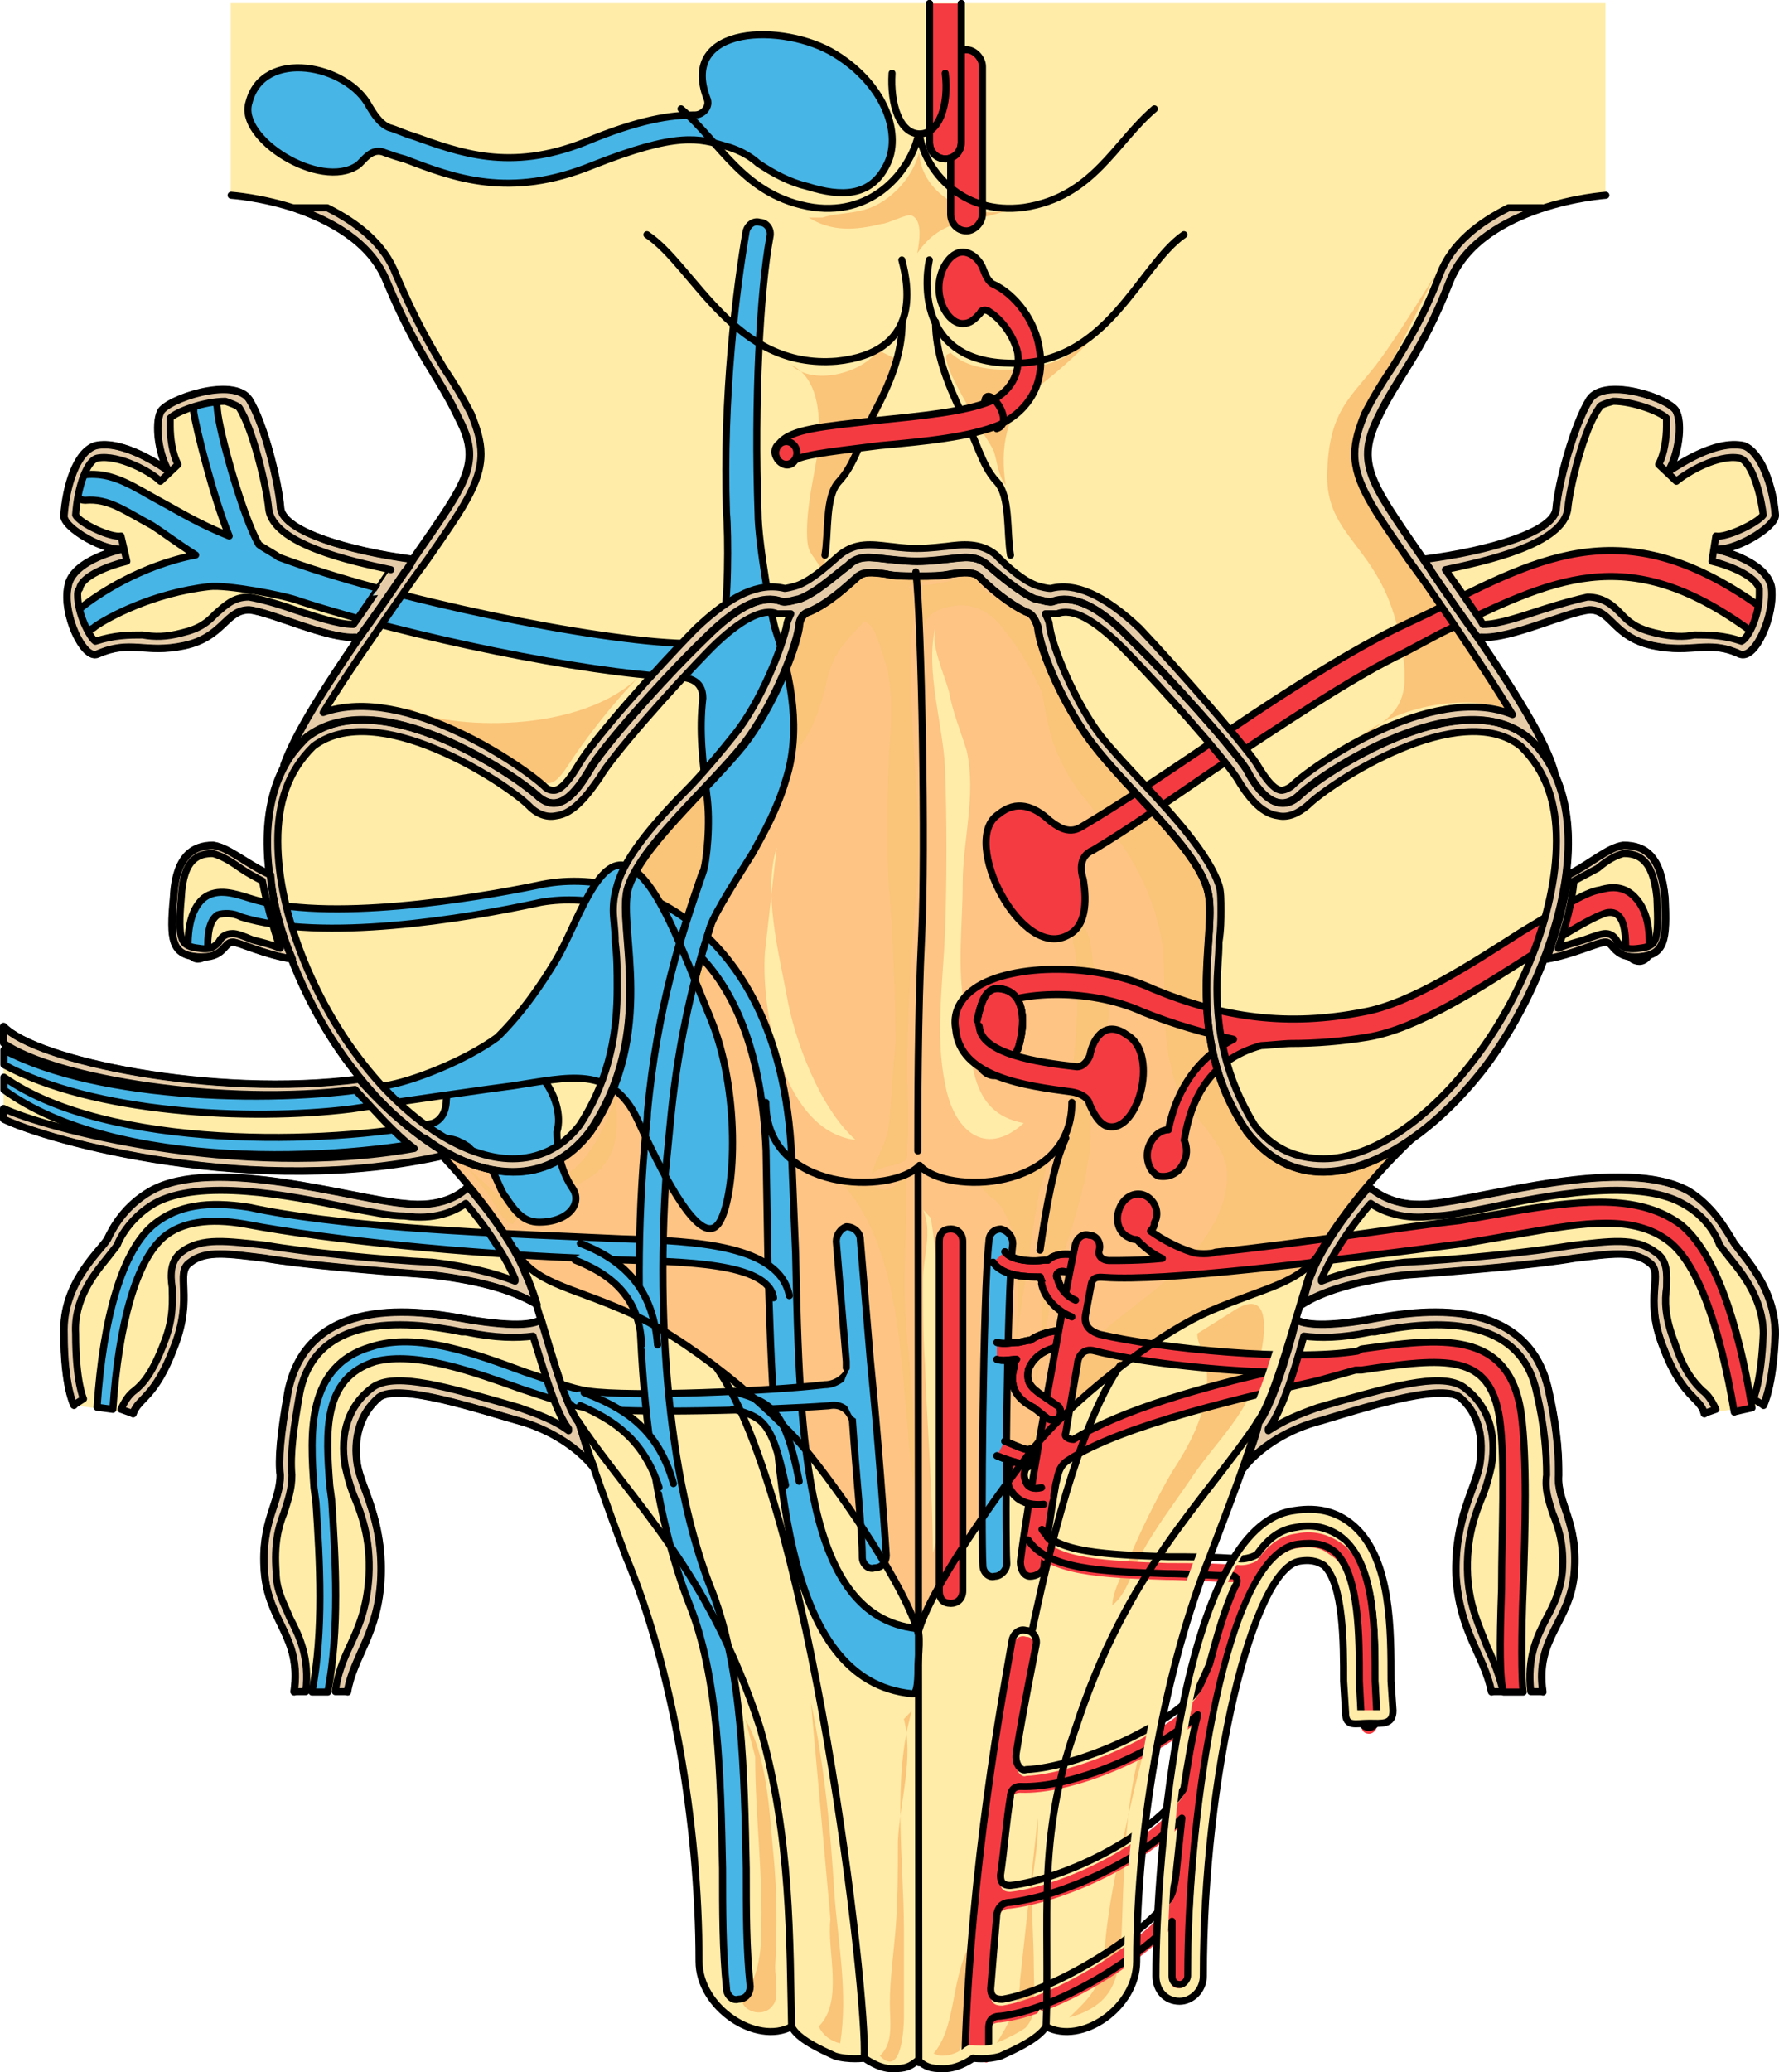 <?xml version="1.0" encoding="utf-8"?>
<!-- Generator: Adobe Illustrator 16.0.0, SVG Export Plug-In . SVG Version: 6.00 Build 0)  -->
<!DOCTYPE svg PUBLIC "-//W3C//DTD SVG 1.1//EN" "http://www.w3.org/Graphics/SVG/1.1/DTD/svg11.dtd">
<svg version="1.1" id="Layer_1" xmlns="http://www.w3.org/2000/svg" xmlns:xlink="http://www.w3.org/1999/xlink" x="0px" y="0px"
	 width="188.824px" height="219.816px" viewBox="0 0 188.824 219.816" enable-background="new 0 0 188.824 219.816"
	 xml:space="preserve">
<g>
	<path fill-rule="evenodd" clip-rule="evenodd" fill="#FFECA8" d="M162.266,78.277c-7.33-6.026-21.989,3.795-24.294,6.026
		c-2.304,2.232-4.397-0.223-5.654-2.678c-1.466-2.232-7.749-9.374-12.356-13.838c-3.561-3.794-6.283-4.688-8.167-4.018
		c-0.42,0.223-1.467-0.223-1.886-0.223c-1.675-0.67-3.979-2.678-5.025-3.571c-1.258-1.116-2.514-0.893-4.398-0.669
		c-0.21,0-1.676,0.223-3.142,0.223c-1.467,0-2.932-0.223-3.142-0.223c-1.885-0.223-3.141-0.447-4.188,0.669
		c-1.256,0.893-3.351,2.901-5.236,3.571c-0.209,0-1.466,0.446-1.885,0.223c-1.885-0.67-4.398,0.223-8.167,4.018
		c-4.607,4.464-10.891,11.606-12.147,13.838c-1.466,2.455-3.351,4.91-5.655,2.678c-2.513-2.231-16.964-12.052-24.503-6.026
		c-8.167,7.813-2.723,24.998,4.817,34.818c7.33,9.821,18.639,15.624,25.341,6.919c7.121-10.49,2.932-21.426,3.979-25.667
		c1.257-4.464,8.377-10.49,12.356-15.4c2.932-3.794,5.445-9.821,5.864-12.499c0-0.447,0.21-1.339,1.047-1.563
		c2.094-0.893,3.979-2.678,5.236-3.794c0.628-0.447,1.256-0.447,2.932-0.223c0.837,0.223,2.094,0.223,3.351,0.223
		c1.466,0,2.513,0,3.56-0.223c1.467-0.224,2.304-0.224,2.932,0.223c1.049,1.116,3.142,2.901,5.027,3.794
		c0.838,0.224,1.047,1.116,1.256,1.563c0.21,2.678,2.933,8.704,5.865,12.499c3.77,4.91,10.89,10.936,12.146,15.4
		c1.258,4.241-2.932,15.177,4.189,25.667c6.702,8.705,17.802,2.902,25.341-6.919C164.988,103.275,170.644,86.09,162.266,78.277
		L162.266,78.277z"/>
	<path fill-rule="evenodd" clip-rule="evenodd" fill="#FFECA8" d="M24.492,0.335c0,20.317,0,20.317,0,20.317
		s13.188,0.893,16.538,9.153c3.349,8.038,5.443,9.824,7.746,14.735l0,0c2.512,4.912,0.418,6.921-5.862,16.075
		c-5.861,8.483-11.095,15.851-12.77,20.54c0.628-1.117,1.465-2.01,2.303-2.903c7.536-6.028,21.98,3.796,24.493,6.028
		c2.303,2.232,4.187-0.224,5.652-2.68c1.256-2.232,7.537-9.377,12.142-13.842c3.768-3.795,6.28-4.688,8.164-4.019
		c0.419,0.224,1.675-0.223,1.884-0.223c1.884-0.67,3.978-2.679,5.233-3.572c1.046-1.117,2.303-0.893,4.187-0.67
		c0.209,0,1.674,0.223,3.14,0.223c1.465,0,2.931-0.223,3.14-0.223c1.884-0.223,3.14-0.447,4.396,0.67
		c1.046,0.893,3.35,2.902,5.024,3.572c0.418,0,1.465,0.447,1.884,0.223c1.884-0.669,4.605,0.224,8.164,4.019
		c4.605,4.465,10.886,11.61,12.352,13.842c1.256,2.456,3.35,4.912,5.652,2.68s16.956-12.057,24.283-6.028
		c1.256,1.117,2.093,2.233,2.721,3.572l0,0c-1.256-4.465-6.698-12.279-12.979-21.209c-6.28-9.154-8.164-11.164-5.861-16.075
		c2.302-4.912,4.604-6.698,7.745-14.735c3.35-8.26,16.537-9.153,16.537-9.153c0-20.317,0-20.317,0-20.317c-145.7,0-145.7,0-145.7,0"
		/>
	<path fill-rule="evenodd" clip-rule="evenodd" fill="#FAC479" d="M95.076,38.049c-0.837,4.248-2.093,6.93-4.396,10.284
		c-1.256,2.012-2.302,3.577-2.721,5.589c-0.418,2.235,0,4.695-0.627,6.707c-1.256-2.236-1.675-1.789-1.675-4.248
		c0-2.683,0.628-5.366,1.046-7.825c0.419-3.13,0.628-8.272-2.721-9.837c2.303,2.235,7.536,0.895,9.21-1.565"/>
	
		<path fill="none" stroke="#000000" stroke-width="0.75" stroke-linecap="round" stroke-linejoin="round" stroke-miterlimit="10" d="
		M95.759,34.14c0,3.346-1.261,6.469-2.943,9.592c-1.472,2.9-2.103,5.576-3.785,7.361c-1.472,1.562-1.051,5.354-1.472,7.807"/>
	
		<path fill="none" stroke="#000000" stroke-width="0.75" stroke-linecap="round" stroke-linejoin="round" stroke-miterlimit="10" d="
		M99.297,34.14c0,3.346,1.256,6.469,2.722,9.592c1.676,2.9,2.095,5.576,3.771,7.361c1.466,1.562,1.047,5.354,1.466,7.807"/>
	<path fill-rule="evenodd" clip-rule="evenodd" fill="#FFECA8" d="M132.158,120.28c-7.114-10.496-2.929-21.438-4.185-25.681
		c-1.255-4.466-8.37-10.496-12.136-15.408c-2.93-3.796-5.649-9.826-5.859-12.505c-0.209-0.446-0.418-1.34-1.255-1.563
		c-1.883-0.893-3.976-2.68-5.021-3.796c-0.628-0.446-1.466-0.446-2.93-0.223c-1.047,0.223-2.092,0.223-3.558,0.223
		c-1.255,0-2.511,0-3.347-0.223c-1.674-0.223-2.302-0.223-2.93,0.223c-1.255,1.117-3.139,2.903-5.231,3.796
		c-0.837,0.223-1.046,1.117-1.046,1.563c-0.418,2.68-2.929,8.709-5.858,12.505c-3.976,4.913-11.09,10.942-12.345,15.408
		c-1.046,4.243,3.139,15.185-3.976,25.681c-4.603,6.029-11.508,5.136-17.576,0.67c5.022,4.912,9.416,10.941,10.671,14.291
		c1.465,3.573,3.766,13.622,5.649,15.855c0.837,2.902,3.348,9.825,5.022,14.291c4.813,11.389,7.742,28.137,7.742,42.875
		c0,4.913,6.068,8.934,9.834,6.923c0.628,1.341,3.139,2.456,4.604,3.126c1.464,0.448,3.138,0.225,3.138,0.225
		s1.465,1.115,2.93,1.115s1.884-0.222,2.72-0.892l0,0c0.838,0.67,1.256,0.892,2.721,0.892c1.674,0,3.139-1.115,3.139-1.115
		s1.464,0.224,2.93-0.225c1.464-0.67,3.975-1.785,4.813-3.126c3.766,2.011,9.625-2.01,9.625-6.923
		c0-14.738,3.139-31.486,7.742-42.875c1.673-4.466,4.394-11.389,5.021-14.291c1.883-2.233,4.394-12.282,5.649-15.855
		c1.255-3.35,5.649-9.379,10.88-14.291C143.458,125.416,136.762,126.31,132.158,120.28L132.158,120.28z"/>
	<path fill-rule="evenodd" clip-rule="evenodd" fill="#FFECA8" d="M14.094,149.942c0.627-1.783,2.301-1.56,4.392-7.132
		c2.092-5.349,0-7.8,1.673-8.914c1.673-1.338,4.183-0.892,7.948-0.446c3.765,0.668,11.712,1.337,17.778,1.783
		c5.647,0.669,8.785,1.783,11.085,3.12c-0.418-1.337-0.836-2.451-1.255-3.343c-0.836-2.229-3.137-5.795-6.065-9.138
		c-0.836,0.891-2.928,2.228-6.693,1.783c-5.438-0.446-20.288-5.127-26.98-1.338c-2.719,1.561-3.974,3.788-4.602,5.126
		c-0.836,1.337-4.811,4.68-4.601,10.029c0,5.572,1.046,7.578,1.046,7.578"/>
	<path fill-rule="evenodd" clip-rule="evenodd" fill="#FFECA8" d="M28.693,92.776c-2.521-1.117-4.411-2.903-6.091-3.126
		c-2.101,0-3.991,1.117-4.201,5.583c-0.42,4.466-0.21,6.029,2.521,6.252c2.94,0.223,2.73-1.563,3.781-1.563
		c0.63,0,3.361,1.34,6.302,1.786C29.744,98.805,28.903,95.679,28.693,92.776L28.693,92.776z"/>
	<path fill-rule="evenodd" clip-rule="evenodd" fill="#FFECA8" d="M37.931,67.801c1.673-2.233,3.346-4.689,5.019-7.146
		c0.418-0.447,0.627-0.893,0.836-1.34c-6.691-0.893-13.592-2.903-14.01-5.359c-0.209-2.68-1.673-8.933-3.346-11.612
		c-1.673-2.456-8.782,0-9.41,1.34s-0.209,4.466,0.836,6.253c-0.627-0.447-4.81-3.35-7.737-2.68c-2.091,0.67-3.137,4.466-3.346,7.369
		c-0.209,1.34,4.6,4.02,6.273,3.573c0,0-5.437,1.117-5.855,4.02c-0.627,2.903,1.673,7.816,3.137,7.146
		c3.555-1.563,5.019,0,9.201-0.893c4.182-0.894,4.391-3.796,6.9-3.796c2.3,0.223,8.364,3.126,11.292,2.903L37.931,67.801
		L37.931,67.801L37.931,67.801z"/>
	<path fill-rule="evenodd" clip-rule="evenodd" fill="#FFECA8" d="M0.375,118.698c4.611,2.235,26.618,8.494,46.948,3.8
		c-0.419-0.447-0.419-0.447-0.419-0.447c-2.935-1.787-6.078-4.47-8.803-7.6c-15.51,2.013-34.373-2.011-37.727-5.588"/>
	<path fill-rule="evenodd" clip-rule="evenodd" fill="#FFECA8" d="M36.858,179.445c0.629-3.793,3.356-6.247,3.566-12.272
		c0.21-6.025-2.098-9.374-2.517-11.829c-0.419-2.678,0.21-5.355,2.308-7.142c2.098-1.562,10.698,1.339,14.685,2.455
		c3.356,0.893,6.503,2.9,8.181,5.133c-0.839-2.008-1.259-3.793-1.678-4.909c-1.259-1.563-2.728-6.695-3.986-10.936
		c-0.629,0.446-2.308,0.894-7.762,0c-3.776-0.669-16.782-3.348-19.09,7.587c-0.839,4.688-1.049,7.365-0.839,8.928
		c0,2.901-2.098,4.909-1.679,10.267c0.42,5.355,3.986,6.918,3.147,12.719"/>
	<path fill-rule="evenodd" clip-rule="evenodd" fill="#FDC484" d="M132.326,120.029c-7.114-10.496-2.93-21.438-4.185-25.682
		c-1.256-4.466-8.37-10.495-12.136-15.408c-2.93-3.796-5.65-9.825-5.859-12.505c-0.21-0.447-0.419-1.34-1.255-1.563
		c-1.884-0.893-3.977-2.68-5.021-3.796c-0.629-0.447-1.466-0.447-2.93-0.224c-1.047,0.224-2.093,0.224-3.558,0.224
		c-1.255,0-2.511,0-3.348-0.224c-1.674-0.223-2.302-0.223-2.93,0.224c-1.255,1.116-3.139,2.903-5.231,3.796
		c-0.837,0.224-1.046,1.117-1.046,1.563c-0.418,2.68-2.929,8.709-5.858,12.505c-3.976,4.913-11.09,10.942-12.345,15.408
		c-1.046,4.243,3.139,15.186-3.976,25.682c-4.603,6.029-11.508,5.136-17.576,0.67c3.976,3.796,7.533,8.485,9.416,11.835
		c0.209,0,0.209,0,0.209,0c2.092,3.573,5.649,3.796,11.717,6.476c6.277,2.68,15.274,10.049,19.25,14.962
		c3.976,4.913,10.463,14.515,11.718,19.204l0,0c1.256-4.689,8.16-14.291,11.927-19.204c3.976-5.136,12.973-12.282,19.041-14.962
		c6.276-2.68,9.625-2.902,11.927-6.476c0-0.224,0-0.224,0-0.224c2.092-3.35,5.649-7.815,9.625-11.611
		C143.626,125.165,136.929,126.059,132.326,120.029L132.326,120.029z"/>
	<path fill-rule="evenodd" clip-rule="evenodd" fill="#FFECA8" d="M99.256,66.658c-1.045,4.466,0.836,10.272,1.046,14.738
		c0.208,5.806,0.208,11.612,0,17.641c-0.21,4.913-1.046,10.943,0,15.855c0.836,4.913,4.18,8.039,8.36,4.243
		c-6.062-1.116-5.435-7.146-6.271-12.282c-0.836-4.02-0.209-8.933-0.209-13.176c0-4.466,1.464-9.379,0.419-14.068
		c-0.628-2.01-1.463-4.02-1.882-6.252c-0.417-1.563-1.881-4.913-1.463-6.252"/>
	<path fill-rule="evenodd" clip-rule="evenodd" fill="#FFECA8" d="M81.185,101.053c-0.418,6.697,2.094,18.976,9.63,19.869
		c-3.769-3.349-6.49-10.493-7.327-15.404c-0.837-4.464-2.512-10.939-1.047-15.627"/>
	<path fill-rule="evenodd" clip-rule="evenodd" fill="#FFECA8" d="M98.801,129.212c1.037,6.256,0.831,12.733,1.037,18.989
		c0.208,4.916,0.624,11.842-0.83,16.534c0-6.704-0.623-13.405-0.83-20.108c-0.208-2.903-0.208-6.032-0.208-8.937
		c0-2.234,1.038-5.139,0-7.372"/>
	<path fill-rule="evenodd" clip-rule="evenodd" fill="#FAC479" d="M132.304,120.007c-7.123-10.497-2.933-21.44-4.189-25.683
		c-1.258-4.466-8.381-10.497-12.152-15.41c-2.095-2.457-3.771-6.029-4.818-8.933c-1.675-0.67-1.675-0.67-1.675-0.67
		c1.466,3.574,1.256,7.593,2.932,10.943c1.467,3.573,4.4,6.253,6.705,9.38c2.304,3.35,4.189,7.816,4.399,12.06
		c0.209,4.69-0.21,8.71,1.257,13.177c1.258,3.351,5.028,5.807,5.447,9.156c0.419,4.021-2.514,8.04-5.028,10.498
		c-3.352,3.35-7.542,5.583-10.476,9.156c-2.514,3.35-4.608,7.146-6.284,11.166c0.418-0.224,0.628-0.67,0.838-0.894
		c3.98-5.137,12.989-12.283,19.064-14.963c6.286-2.68,9.638-2.904,11.942-6.478c0-0.222,0-0.222,0-0.222
		c2.095-3.352,5.656-7.817,9.637-11.614C143.618,125.144,136.913,126.037,132.304,120.007L132.304,120.007z"/>
	<path fill-rule="evenodd" clip-rule="evenodd" fill="#FAC479" d="M89.448,125.635c6.911,7.577,6.073,22.061,7.54,31.864
		c0.419-5.57-0.419-11.586-0.838-17.157c-0.419-5.348,0.209-10.695,0-16.043c-0.629,1.336-1.885,2.45-3.351,1.56"/>
	<path fill-rule="evenodd" clip-rule="evenodd" fill="#FAC479" d="M103.838,125.616c2.1,0.671,5.668-0.671,6.928-2.685
		c0.629,0.895-0.21,2.461-0.421,3.355c-0.42,2.236-0.839,4.474-1.049,6.711c-0.84,5.146-1.89,10.514-1.679,15.658
		c0-4.921,0.629-9.842,0.419-14.54c0-2.013-1.049-6.264-2.938-7.157"/>
	<path fill-rule="evenodd" clip-rule="evenodd" fill="#FAC479" d="M49.414,123.617c0.627,0.89,1.464,1.779,2.092,2.669
		c0.837,0.89,1.673,3.337,2.929,3.559c1.883-2.669,5.021-3.113,7.741-4.671c3.348-2.002,3.557-4.893,3.139-8.674
		c-1.046,2.67-1.883,4.894-3.766,6.895c-2.72,2.669-5.439,3.114-8.787,3.337"/>
	<path fill-rule="evenodd" clip-rule="evenodd" fill="#FAC479" d="M97.322,61.075c-1.256,0-2.512,0-3.349-0.223
		c-1.674-0.223-2.302-0.223-2.93,0.223c-1.256,1.116-3.14,2.902-5.233,3.795c-0.837,0.223-1.047,1.116-1.047,1.563
		c-0.418,2.679-2.93,8.706-5.86,12.501c-3.977,4.911-11.093,10.939-12.35,15.403c-0.418,2.009,0.209,5.804,0.209,10.492
		c0.419,1.563,1.047,2.679,1.884,2.901c0.628-1.562,0.837-4.241,1.256-6.25c0.837,0.223,0.837,1.563,1.674,2.009
		c0.209,0.447,0.628,0,1.047,0.447c0.418,0.446,0.418,2.009,0.418,2.456c0.209,2.902,0.628,5.357,1.465,8.26
		c-0.209-3.348-0.418-6.474,0-9.822c0.628-4.465,1.465-9.153,2.302-13.618c0.419-2.679,1.675-4.911,3.14-7.144
		c1.256-2.009,2.931-2.902,4.605-4.464c1.884-2.233,2.721-5.135,3.349-8.037c0.837-2.679,2.093-3.795,3.768-5.581
		c1.465-1.563,2.512-2.902,4.396-3.572c1.256-0.669,3.14-0.893,4.396-1.339C99.625,61.075,98.578,61.075,97.322,61.075
		L97.322,61.075z"/>
	<path fill-rule="evenodd" clip-rule="evenodd" fill="#FAC479" d="M90.413,65.337c0.629,0.447,1.469,0.447,2.099,1.117
		c0.629,0.894,1.049,2.681,1.469,3.797c0.84,2.905,0.63,6.256,0.42,9.16c-0.21,5.138-0.42,10.053,0,15.191
		c0.42,5.362,0.63,10.723,0.63,16.085c-0.21,2.681-0.42,5.585-0.63,8.265c-0.21,2.235-1.26,3.575-1.889,5.586
		c0.42-0.224,0.839-0.67,1.259-0.67c0.42-0.224,1.26-0.224,1.68-0.447c1.049-0.446,0.839-0.446,0.839-2.01
		c0.21-2.459,0-5.139,0-7.819c0-6.032,0.42-11.841,0.84-17.649c0.63-5.808,0.21-11.617-0.209-17.425
		c-0.211-3.575-0.211-7.148-0.211-10.723c0.211-2.234,1.26-6.926-2.309-5.808"/>
	<path fill-rule="evenodd" clip-rule="evenodd" fill="#FAC479" d="M98.259,66.888c-0.627-2.006,2.509-2.675,3.763-2.675
		c1.881,0,3.553,1.115,4.599,2.675c2.09,2.452,3.553,5.572,5.017,8.693c-0.628-2.898-0.836-6.019-1.672-8.693
		c-0.419-1.56-2.3-2.229-3.554-3.121c-0.627-0.446-1.463-0.668-2.09-1.337c-0.419-0.446-0.419-1.337-1.255-1.561
		c-0.418,0-2.299,0.892-2.926,0.892c-1.046,0.223-2.091,0.446-3.136,0.223"/>
	<path fill-rule="evenodd" clip-rule="evenodd" fill="#FAC479" d="M113.896,99.969c1.466,5.127-0.629,19.617-1.885,24.744
		c-0.628,2.898-1.257,6.242-1.466,9.362c0,2.452,0,4.682,0,7.134c-0.21,2.006-0.838,4.235-0.629,6.241
		c0-1.114,0.419-2.452,0.629-3.566c0.628-2.452,0.628-4.904,1.257-7.356c1.465-5.127,3.77-10.699,3.979-16.273
		c0-2.896,0.628-5.349,1.048-8.024c0.418-1.56,0.838-3.343,0.838-5.127c-0.209-1.561-1.048-2.675-1.467-4.235
		c-0.419-1.338-0.209-2.675-0.838-4.013c-0.418-0.891-1.047-1.56-1.466-2.452"/>
	<path fill-rule="evenodd" clip-rule="evenodd" fill="#FAC479" d="M130.641,139.234c6.078-4.244,2.725,7.371,1.468,9.828
		c-1.677,2.903-3.982,5.137-5.868,8.04c-1.676,2.457-3.563,4.915-5.029,7.596c-1.048,1.786-1.467,4.243-3.144,5.583
		c0-1.34,1.048-3.35,1.677-4.69c1.257-3.126,2.934-6.477,4.61-9.381c1.886-2.904,3.353-5.584,3.771-9.157
		c0-1.117,0-2.235-0.419-3.352c-0.209-0.894-0.628-1.34-0.628-2.233"/>
	<path fill-rule="evenodd" clip-rule="evenodd" fill="#FAC479" d="M79.099,182.34c2.327,4.016,2.539,9.593,2.961,14.053
		c0.423,4.016,0.423,8.254,0.212,12.269c0,0.892,0.423,3.346-0.212,4.016c-0.846,1.338-3.173,0.892-3.385-0.67
		c0-0.223,1.058-1.784,1.27-2.008c0.635-1.561,0.846-3.346,0.846-4.906c0.211-6.247-0.635-12.492-0.635-18.737"/>
	<path fill-rule="evenodd" clip-rule="evenodd" fill="#FAC479" d="M86.072,180.572c1.452,6.922,2.073,13.398,2.488,20.32
		c0.414,5.359,1.451,10.496,0.622,15.855c-1.037-0.224-1.866-0.894-2.281-1.787c2.696-2.68,0.83-8.039,1.244-11.389"/>
	<path fill-rule="evenodd" clip-rule="evenodd" fill="#FAC479" d="M96.792,181.455c-2.127,7.146-0.851,16.076-0.851,23.22
		c0,3.126,0,6.251,0,9.377c0,0.894-0.213,6.474-2.554,4.018c1.49-1.338,1.064-3.571,1.064-5.58c0-2.68,0.425-5.358,0.638-8.262
		c0.213-2.902,0.213-5.804,0.213-8.93c0.213-4.242,1.702-8.707,0.639-12.948"/>
	<path fill-rule="evenodd" clip-rule="evenodd" fill="#FAC479" d="M105.768,184.833c-1.46,7.355-2.085,14.935-2.711,22.29
		c-0.208,2.451-0.417,4.681-0.625,6.91c-0.209,2.897-0.209,5.127-3.337,3.789c2.294-2.676,1.877-7.355,3.545-10.923"/>
	<path fill-rule="evenodd" clip-rule="evenodd" fill="#FAC479" d="M110.142,192.872c0.209,2.677-0.625,5.577-0.625,8.032
		c0,2.679,0.208,5.133,0.208,7.588c0,1.561,0.208,4.239-0.208,5.578c-0.833,1.784-2.083,2.008-3.749,2.678
		c1.25-2.008,2.5-4.24,2.5-6.695"/>
	<path fill-rule="evenodd" clip-rule="evenodd" fill="#FAC479" d="M122.248,182.34c-2.712,5.801-2.921,14.723-3.13,20.968
		c-0.209,5.8-0.209,9.146-5.633,10.707c2.295-2.23,3.547-3.346,3.755-7.139c0.418-5.575,1.878-11.376,3.13-16.952"/>
	<path fill-rule="evenodd" clip-rule="evenodd" fill="#FFECA8" d="M39.167,162.242c0.841,4.237,0.42,8.25-1.893,11.818"/>
	<path fill-rule="evenodd" clip-rule="evenodd" fill="#FFECA8" d="M18.447,136.598c1.062,4.684-1.91,8.473-4.245,11.818"/>
	<path fill-rule="evenodd" clip-rule="evenodd" fill="#FFECA8" d="M24.09,99.055c2.096,0.221,3.982,2.653,5.869,1.99
		c-0.209-0.663-0.629-1.548-0.838-2.211c-1.467,0.221-3.354-0.221-4.821-0.663"/>
	<path fill-rule="evenodd" clip-rule="evenodd" fill="#FFECA8" d="M12.996,67.132c2.304,1.776,7.538-0.444,9.004-2.887"/>
	<path fill-rule="evenodd" clip-rule="evenodd" fill="#FAC479" d="M41.455,75.381c4.813,2.013,9.626,3.131,14.021,6.038
		c2.302,1.789,2.93,2.684,4.813-0.224c1.884-2.907,5.022-6.933,7.534-9.393c-7.115,6.709-21.974,5.144-24.276,3.354"/>
	<path fill-rule="evenodd" clip-rule="evenodd" fill="#FAC479" d="M154.486,25.578c-2.305,3.349-3.563,6.697-6.496,12.278
		c-2.934,5.582-5.447,8.483-3.98,13.171c1.467,4.688,13.2,18.529,16.343,24.333c-4.19-1.786-12.78-0.893-17.6,4.242
		c4.819-4.018,7.753-3.572,5.657-12.724c-2.096-9.153-7.753-9.823-7.543-16.743c0.21-6.92,2.724-8.036,5.656-12.055
		C149.457,34.061,154.486,25.578,154.486,25.578L154.486,25.578z"/>
	<path fill-rule="evenodd" clip-rule="evenodd" fill="#FAC479" d="M100.896,37.416c2.3,2.23,6.898,2.007,9.615,1.338
		c3.553-0.669,5.852-3.345,8.36-6.021c-2.926,3.345-5.644,6.021-9.196,8.697c-2.927,2.23-3.554,6.244-2.927,10.034
		c-0.836-1.115-0.836-2.229-1.253-3.567c-0.628-1.338-1.464-2.23-2.091-3.568s-3.345-5.574-2.926-6.689"/>
	<path fill-rule="evenodd" clip-rule="evenodd" fill="#FAC479" d="M87.298,23.077c2.096-0.668,4.193-0.223,6.499-1.782
		c1.677-1.114,3.145-2.896,3.773-5.124c0.21,4.678,5.871,7.351,9.645,6.015c-3.773,1.559-7.128,0.668-9.854,4.678
		c0.209-1.114,0.629-3.564-0.629-4.01c-0.419-0.223-2.516,0.891-3.145,0.891c-2.726,0.669-5.241,0.891-7.757-0.668"/>
	<path fill-rule="evenodd" clip-rule="evenodd" fill="#FFECA8" d="M180.873,149.942c-0.419-1.783-2.303-1.56-4.396-7.132
		c-2.094-5.349,0.21-7.8-1.465-8.914c-1.675-1.338-4.188-0.892-7.956-0.446c-3.769,0.668-11.724,1.337-18.004,1.783
		c-5.443,0.669-8.793,1.783-10.887,3.12c0.419-1.337,0.628-2.451,1.047-3.343c0.838-2.229,3.141-5.795,6.071-9.138
		c1.047,0.891,3.141,2.228,6.699,1.783c5.443-0.446,20.308-5.127,27.216-1.338c2.513,1.561,3.769,3.788,4.605,5.126
		c0.628,1.337,4.606,4.68,4.606,10.029c-0.21,5.572-1.257,7.578-1.257,7.578"/>
	<path fill-rule="evenodd" clip-rule="evenodd" fill="#FFECA8" d="M166.438,92.776c2.304-1.117,4.189-2.903,5.866-3.126
		c2.305,0,3.981,1.117,4.4,5.583c0.21,4.466,0,6.029-2.724,6.252c-2.725,0.223-2.725-1.563-3.563-1.563s-3.563,1.34-6.286,1.786
		C165.18,98.805,166.017,95.679,166.438,92.776L166.438,92.776z"/>
	<path fill-rule="evenodd" clip-rule="evenodd" fill="#FFECA8" d="M156.976,67.801c-1.676-2.233-3.353-4.689-5.029-7.146
		c-0.21-0.447-0.628-0.893-0.838-1.34c6.915-0.893,13.83-2.903,14.04-5.359c0.21-2.68,1.887-8.933,3.563-11.612
		c1.677-2.456,8.802,0,9.221,1.34c0.629,1.34,0.209,4.466-0.839,6.253c0.839-0.447,4.82-3.35,7.964-2.68
		c1.887,0.67,3.144,4.466,3.354,7.369c0,1.34-4.61,4.02-6.497,3.573c0,0,5.448,1.117,6.077,4.02c0.42,2.903-1.677,7.816-3.353,7.146
		c-3.354-1.563-5.03,0-9.221-0.893c-4.191-0.894-4.4-3.796-6.706-3.796c-2.515,0.223-8.382,3.126-11.526,2.903L156.976,67.801
		L156.976,67.801L156.976,67.801z"/>
	<path fill-rule="evenodd" clip-rule="evenodd" fill="#FFECA8" d="M137.328,160.197c-11.953,1.563-14.679,37.081-14.679,49.367
		c0,1.564,1.049,2.682,2.517,2.682c1.258,0,2.516-1.117,2.516-2.682c0-21.222,5.243-43.335,10.275-44.005
		c1.468-0.225,2.097,0.222,2.517,0.445c2.096,2.012,2.096,8.266,2.096,12.287c0.21,3.351,0.21,3.351,0.21,3.351
		c0,1.563,1.049,1.116,2.517,1.116c1.258,0,2.517,0.224,2.517-1.34c-0.21-3.127-0.21-3.127-0.21-3.127
		c0-5.585,0-12.732-3.774-16.308C142.151,160.421,140.054,159.751,137.328,160.197L137.328,160.197z"/>
	<path fill-rule="evenodd" clip-rule="evenodd" fill="#FFECA8" d="M158.291,179.445c-0.839-4.017-3.353-6.247-3.771-12.272
		c-0.209-6.025,2.095-9.374,2.514-11.829c0.419-2.678,0-5.355-2.095-7.142c-2.095-1.562-10.893,1.339-14.664,2.455
		c-3.562,0.893-6.704,2.9-8.38,5.133c0.838-2.008,1.466-3.793,1.676-4.909c1.257-1.563,2.934-6.695,3.98-10.936
		c0.629,0.446,2.515,0.894,7.751,0c3.771-0.669,16.76-3.348,19.064,7.587c1.047,4.688,1.047,7.365,1.047,8.928
		c-0.21,2.901,2.095,4.909,1.676,10.267c-0.419,5.355-4.189,6.918-3.352,12.719"/>
	<path fill-rule="evenodd" clip-rule="evenodd" fill="#FFECA8" d="M155.771,162.242c-0.643,4.237-0.429,8.25,1.93,11.818"/>
	<path fill-rule="evenodd" clip-rule="evenodd" fill="#FFECA8" d="M176.538,136.598c-0.831,4.684,1.87,8.473,4.154,11.818"/>
	<path fill-rule="evenodd" clip-rule="evenodd" fill="#FFECA8" d="M170.804,99.055c-1.875,0.221-3.96,2.653-5.627,1.99
		c0.208-0.663,0.416-1.548,0.625-2.211c1.668,0.221,3.335-0.221,4.794-0.663"/>
	<path fill-rule="evenodd" clip-rule="evenodd" fill="#FFECA8" d="M181.979,67.132c-2.323,1.776-7.605-0.444-9.084-2.887"/>
	<path fill-rule="evenodd" clip-rule="evenodd" fill="#FFECA8" d="M55.035,148.601c1.877,0.666,3.964,1.778,5.633,3.111
		c-1.461-2.889-1.878-6.223-2.921-9.113c-0.626-2.222-0.208-1.778-1.878-1.556c-1.043,0-2.712,0.444-3.964,0.667
		c1.46,2.224,4.799,3.557,3.964,6.891"/>
	<path fill-rule="evenodd" clip-rule="evenodd" fill="#FFECA8" d="M47.323,128.746c1.05,0.224,2.099,0,2.729-0.67
		c2.309,2.01,4.198,4.913,4.828,8.039c-2.099-1.34-3.778-1.563-6.087-2.01c0.209-1.563,0.209-2.902-1.05-4.242"/>
	<path fill-rule="evenodd" clip-rule="evenodd" fill="#FFECA8" d="M33.094,65.807c2.722-0.899,3.978-3.37,3.141-6.29
		c1.675-0.898,4.188,0,5.863,0.225c-0.628,2.246-2.931,4.492-4.188,6.514"/>
	<path fill-rule="evenodd" clip-rule="evenodd" fill="#47B5E6" d="M57.015,93.923c-6.492,1.34-22.407,4.02-30.573,1.34
		c-1.466-0.447-3.351-1.117-4.816,0c-1.047,0.893-1.675,2.456-1.675,5.136c0,0.67,0.419,1.34,1.047,1.34
		c0.628,0,1.047-0.447,1.047-1.34c0-2.01,0.418-2.903,1.047-3.35c0.628-0.223,1.675-0.223,2.513,0.224
		c8.586,2.679,23.663,0.223,31.83-1.563c5.235-0.894,11.099,0.669,15.287,4.242c5.445,4.465,8.167,12.058,8.586,22.105
		c0.209,12.28,0.209,12.28,0.209,12.28c0.628,21.436,1.466,43.988,15.286,45.328c0.629,0.222,0.629-2.01,0.629-2.904
		c0-0.67,0.419-4.018-0.21-4.018c-11.727-1.34-12.354-19.427-12.773-39.746c-0.419-10.271-0.419-10.271-0.419-10.271
		c-0.628-13.844-5.863-20.766-10.051-24.338C69.161,94.37,62.878,92.584,57.015,93.923L57.015,93.923z"/>
	
		<path fill="none" stroke="#000000" stroke-width="0.75" stroke-linecap="round" stroke-linejoin="round" stroke-miterlimit="10" d="
		M57.015,93.923c-6.492,1.34-22.407,4.02-30.573,1.34c-1.466-0.447-3.351-1.117-4.816,0c-1.047,0.893-1.675,2.456-1.675,5.136
		c0,0.67,0.419,1.34,1.047,1.34c0.628,0,1.047-0.447,1.047-1.34c0-2.01,0.418-2.903,1.047-3.35c0.628-0.223,1.675-0.223,2.513,0.224
		c8.586,2.679,23.663,0.223,31.83-1.563c5.235-0.894,11.099,0.669,15.287,4.242c5.445,4.465,8.167,12.058,8.586,22.105
		c0.209,12.28,0.209,12.28,0.209,12.28c0.628,21.436,1.466,43.988,15.286,45.328c0.629,0.222,0.629-2.01,0.629-2.904
		c0-0.67,0.419-4.018-0.21-4.018c-11.727-1.34-12.354-19.427-12.773-39.746c-0.419-10.271-0.419-10.271-0.419-10.271
		c-0.628-13.844-5.863-20.766-10.051-24.338C69.161,94.37,62.878,92.584,57.015,93.923L57.015,93.923z"/>
	<path fill-rule="evenodd" clip-rule="evenodd" fill="#47B5E6" d="M39.4,142.864c-6.909,2.01-6.49,9.155-6.071,14.962
		c0.209,1.563,0.209,1.563,0.209,1.563c0.418,6.253,0.837,13.622-0.419,20.098h1.675c1.256-6.699,0.838-13.845,0.419-20.32
		c-0.209-1.563-0.209-1.563-0.209-1.563c-0.419-5.583-0.837-11.389,4.815-13.175c4.396-1.117,10.468,1.116,15.493,2.902
		c2.722,0.894,5.234,1.787,7.118,2.01c4.396,0.67,19.471,0.224,25.542-0.223c1.047-0.224,2.094,0.223,2.512,1.563
		c0.209,0.447,0.209-2.902,0.209-3.35c-0.209-0.446-0.628-2.456-0.628-2.01c-0.419,0.894-1.466,1.563-2.513,1.563
		c-5.652,0.67-20.518,1.34-25.124,0.67c-1.675-0.224-3.978-1.116-6.7-2.01C50.287,143.534,44.215,141.301,39.4,142.864L39.4,142.864
		z"/>
	
		<path fill="none" stroke="#000000" stroke-width="0.75" stroke-linecap="round" stroke-linejoin="round" stroke-miterlimit="10" d="
		M39.4,142.864c-6.909,2.01-6.49,9.155-6.071,14.962c0.209,1.563,0.209,1.563,0.209,1.563c0.418,6.253,0.837,13.622-0.419,20.098
		h1.675c1.256-6.699,0.838-13.845,0.419-20.32c-0.209-1.563-0.209-1.563-0.209-1.563c-0.419-5.583-0.837-11.389,4.815-13.175
		c4.396-1.117,10.468,1.116,15.493,2.902c2.722,0.894,5.234,1.787,7.118,2.01c4.396,0.67,19.471,0.224,25.542-0.223
		c1.047-0.224,2.094,0.223,2.512,1.563c0.209,0.447,0.209-2.902,0.209-3.35c-0.209-0.446-0.628-2.456-0.628-2.01
		c-0.419,0.894-1.466,1.563-2.513,1.563c-5.652,0.67-20.518,1.34-25.124,0.67c-1.675-0.224-3.978-1.116-6.7-2.01
		C50.287,143.534,44.215,141.301,39.4,142.864L39.4,142.864z"/>
	<path fill-rule="evenodd" clip-rule="evenodd" fill="#47B5E6" d="M16.334,129.81c-3.35,2.68-5.443,9.825-6.071,19.428l1.675,0.223
		c0.628-9.155,2.512-15.854,5.442-18.311c1.884-1.563,4.815-2.01,8.583-1.34c9.42,1.786,24.074,3.126,34.75,3.572
		c5.024,0.224,5.024,0.224,5.024,0.224c6.489,0.224,15.701,0.224,16.328,4.02c0,0.446,0.628,0.894,1.047,0.67
		c0.419,0,0.628-0.446,0.628-0.894c-1.046-5.359-9.839-5.806-17.793-6.029c-5.024-0.223-5.024-0.223-5.024-0.223
		c-10.676-0.447-25.33-1.117-34.541-3.127C21.986,127.353,18.846,127.8,16.334,129.81L16.334,129.81z"/>
	
		<path fill="none" stroke="#000000" stroke-width="0.75" stroke-linecap="round" stroke-linejoin="round" stroke-miterlimit="10" d="
		M83.781,137.442c-1.047-5.359-9.839-5.806-17.793-6.029c-5.024-0.225-5.024-0.225-5.024-0.225
		c-10.676-0.445-25.33-1.115-34.541-3.125c-4.396-0.67-7.537-0.225-10.048,1.785c-3.349,2.68-5.443,9.827-6.071,19.428l1.675,0.225
		c0.628-9.155,2.512-15.854,5.443-18.313c1.884-1.562,4.814-2.01,8.583-1.34c9.42,1.788,24.074,3.128,34.75,3.574
		c5.024,0.224,5.024,0.224,5.024,0.224c6.489,0.222,15.7,0.222,16.328,4.02"/>
	<path fill-rule="evenodd" clip-rule="evenodd" fill="#47B5E6" d="M88.638,5.73c-5.445-3.345-16.546-3.122-13.614,4.683
		c0.419,0.892-0.419,1.784-1.257,1.784c-2.514,0-5.864,0.446-11.729,2.899c-7.959,3.122-13.195,1.115-18.222-0.669
		c-0.838-0.223-1.676-0.669-2.514-0.892c-1.047-0.446-1.675-1.561-2.094-2.23c-2.304-4.46-11.31-6.244-12.776-0.446
		c-1.257,3.791,7.54,9.365,11.519,6.689c0.628-0.446,1.466-2.007,2.932-1.338c0.628,0.223,1.257,0.446,2.095,0.669
		c5.236,2.007,11.101,4.237,19.897,0.669c9.006-3.568,11.31-2.899,14.242-2.007c0,0,1.885,0.446,3.351,1.784
		c1.676,1.115,3.352,2.007,5.236,2.453c3.561,1.115,6.703,1.115,8.378-2.23C95.759,14.427,94.083,9.075,88.638,5.73L88.638,5.73z"/>
	
		<path fill="none" stroke="#000000" stroke-width="0.75" stroke-linecap="round" stroke-linejoin="round" stroke-miterlimit="10" d="
		M88.638,5.73c-5.445-3.345-16.546-3.122-13.614,4.683c0.419,0.892-0.419,1.784-1.257,1.784c-2.514,0-5.864,0.446-11.729,2.899
		c-7.959,3.122-13.195,1.115-18.222-0.669c-0.838-0.223-1.676-0.669-2.514-0.892c-1.047-0.446-1.675-1.561-2.094-2.23
		c-2.304-4.46-11.31-6.244-12.776-0.446c-1.257,3.791,7.54,9.365,11.519,6.689c0.628-0.446,1.466-2.007,2.932-1.338
		c0.628,0.223,1.257,0.446,2.095,0.669c5.236,2.007,11.101,4.237,19.897,0.669c9.006-3.568,11.31-2.899,14.242-2.007
		c0,0,1.885,0.446,3.351,1.784c1.676,1.115,3.352,2.007,5.236,2.453c3.561,1.115,6.703,1.115,8.378-2.23
		C95.759,14.427,94.083,9.075,88.638,5.73L88.638,5.73z"/>
	<path fill-rule="evenodd" clip-rule="evenodd" fill="#47B5E6" d="M82.344,66.912c-0.419-1.117-1.885-9.379-1.885-12.505
		c-0.419-11.835,0.209-23.67,1.257-29.253c0.209-0.893-0.419-1.563-1.047-1.563c-0.628-0.223-1.257,0.223-1.466,0.893
		c-1.047,6.03-2.514,17.642-2.095,29.923c0.21,2.233,0.21,10.049-0.418,11.612c-0.628,1.786-2.514,2.456-3.979,2.233
		c-9.426-0.223-31.208-4.689-43.147-9.156c-0.209-0.223-1.885-1.116-2.094-1.34c-1.675-2.903-4.189-11.835-4.398-14.292
		c0-0.893-0.628-1.34-1.257-1.34c-0.837,0-1.257,0.67-1.257,1.563c0.21,1.563,2.095,9.156,3.771,13.175
		c-3.351-1.34-5.446-2.68-7.122-3.573c-2.932-1.563-5.236-3.35-8.378-2.903c-0.628,0-1.257,0.67-1.257,1.34
		c0.209,0.894,0.838,1.34,1.466,1.34c2.513-0.223,4.189,1.117,7.122,2.68c1.047,0.67,2.513,1.787,4.608,3.126
		c-5.865,1.117-10.473,4.243-12.148,5.583c-0.419,0.224-0.628,1.117-0.209,1.787s1.257,0.67,1.676,0.223
		c1.257-0.893,6.074-3.573,12.148-4.243c1.676-0.223,7.959,0.893,9.635,1.563c11.729,3.796,30.161,7.593,39.796,8.039
		c1.256,0,2.932,0.224,2.932,2.233c-0.419,3.573,0,6.699,0.419,10.272c0.419,2.903,0,7.146-0.419,8.262
		c-2.094,6.029-4.817,14.068-5.865,25.457c-2.094,20.321-0.418,39.749,4.399,52.031c3.142,7.815,3.351,18.088,3.561,28.137
		c0,4.466,0,8.709,0.418,12.729c0,0.67,0.628,1.34,1.257,1.116c0.838,0,1.257-0.67,1.257-1.34c-0.418-4.02-0.418-8.039-0.418-12.505
		c-0.21-10.272-0.419-20.991-3.561-29.254c-4.817-11.835-6.493-30.816-4.398-50.69c0.838-8.263,2.514-14.962,4.189-20.098
		c0.419-1.34,3.142-5.583,4.398-7.592c1.257-2.233,2.723-4.913,3.561-7.816C85.067,77.631,84.02,72.048,82.344,66.912L82.344,66.912
		z"/>
	
		<path fill="none" stroke="#000000" stroke-width="0.75" stroke-linecap="round" stroke-linejoin="round" stroke-miterlimit="10" d="
		M82.344,66.912c-0.419-1.117-1.885-9.379-1.885-12.505c-0.419-11.835,0.209-23.67,1.257-29.253
		c0.209-0.893-0.419-1.563-1.047-1.563c-0.628-0.223-1.257,0.223-1.466,0.893c-1.047,6.03-2.514,17.642-2.095,29.923
		c0.21,2.233,0.21,10.049-0.418,11.612c-0.628,1.786-2.514,2.456-3.979,2.233c-9.426-0.223-31.208-4.689-43.147-9.156
		c-0.209-0.223-1.885-1.116-2.094-1.34c-1.675-2.903-4.189-11.835-4.398-14.292c0-0.893-0.628-1.34-1.257-1.34
		c-0.837,0-1.257,0.67-1.257,1.563c0.21,1.563,2.095,9.156,3.771,13.175c-3.351-1.34-5.446-2.68-7.122-3.573
		c-2.932-1.563-5.236-3.35-8.378-2.903c-0.628,0-1.257,0.67-1.257,1.34c0.209,0.894,0.838,1.34,1.466,1.34
		c2.513-0.223,4.189,1.117,7.122,2.68c1.047,0.67,2.513,1.787,4.608,3.126c-5.865,1.117-10.473,4.243-12.148,5.583
		c-0.419,0.224-0.628,1.117-0.209,1.787s1.257,0.67,1.676,0.223c1.257-0.893,6.074-3.573,12.148-4.243
		c1.676-0.223,7.959,0.893,9.635,1.563c11.729,3.796,30.161,7.593,39.796,8.039c1.256,0,2.932,0.224,2.932,2.233
		c-0.419,3.573,0,6.699,0.419,10.272c0.419,2.903,0,7.146-0.419,8.262c-2.094,6.029-4.817,14.068-5.865,25.457
		c-2.094,20.321-0.418,39.749,4.399,52.031c3.142,7.815,3.351,18.088,3.561,28.137c0,4.466,0,8.709,0.418,12.729
		c0,0.67,0.628,1.34,1.257,1.116c0.838,0,1.257-0.67,1.257-1.34c-0.418-4.02-0.418-8.039-0.418-12.505
		c-0.21-10.272-0.419-20.991-3.561-29.254c-4.817-11.835-6.493-30.816-4.398-50.69c0.838-8.263,2.514-14.962,4.189-20.098
		c0.419-1.34,3.142-5.583,4.398-7.592c1.257-2.233,2.723-4.913,3.561-7.816C85.067,77.631,84.02,72.048,82.344,66.912L82.344,66.912
		z"/>
	<path fill-rule="evenodd" clip-rule="evenodd" fill="#47B5E6" d="M60.786,126.078c-1.048-1.562-1.677-3.566-1.677-6.019
		c1.048-3.344-2.725-10.031-9.014-7.579c-1.677,0.669-2.515,2.229-2.725,4.235c0,0.669-0.209,2.006-1.467,2.452
		c-10.9,2.229-34.378,2.897-45.488-4.904c0,0,0,1.561,0,1.338c11.949,8.693,35.845,7.578,46.746,5.126
		c0.419,0,1.467,0.224,1.677,0.446c0.209,0,0.419,0.223,0.838,0.446c0.629,0.669,1.677,1.56,2.516,2.452
		c0.629,1.113,1.048,2.45,1.467,2.896c1.048,1.562,1.887,2.675,3.563,2.675C60.367,129.644,61.834,127.638,60.786,126.078
		L60.786,126.078z"/>
	
		<path fill="none" stroke="#000000" stroke-width="0.75" stroke-linecap="round" stroke-linejoin="round" stroke-miterlimit="10" d="
		M60.786,126.078c-1.048-1.562-1.677-3.566-1.677-6.019c1.048-3.344-2.725-10.031-9.014-7.579c-1.677,0.669-2.515,2.229-2.725,4.235
		c0,0.669-0.209,2.006-1.467,2.452c-10.9,2.229-34.378,2.897-45.488-4.904c0,0,0,1.561,0,1.338
		c11.949,8.693,35.845,7.578,46.746,5.126c0.419,0,1.467,0.224,1.677,0.446c0.209,0,0.419,0.223,0.838,0.446
		c0.629,0.669,1.677,1.56,2.516,2.452c0.629,1.113,1.048,2.45,1.467,2.896c1.048,1.562,1.887,2.675,3.563,2.675
		C60.367,129.644,61.834,127.638,60.786,126.078L60.786,126.078z"/>
	<path fill-rule="evenodd" clip-rule="evenodd" fill="#47B5E6" d="M89.786,130.086c-0.636,0.224-1.061,0.894-1.061,1.564
		c1.061,12.734,1.061,12.734,1.061,12.734c0,0.447,0.212,0.447,0.212,0.671c0,0.446,0,1.116,0,1.34
		c0.212,1.342,0.212,2.682,0.425,3.799c0.424,6.479,1.061,12.287,1.061,14.969c0,0.67,0.637,1.341,1.273,1.117
		c0.849,0,1.273-0.67,1.273-1.341c-0.212-3.352-0.849-12.288-1.698-20.777c-1.061-12.735-1.061-12.735-1.061-12.735
		C91.271,130.757,90.635,130.086,89.786,130.086L89.786,130.086z"/>
	
		<path fill="none" stroke="#000000" stroke-width="0.75" stroke-linecap="round" stroke-linejoin="round" stroke-miterlimit="10" d="
		M90.463,150.457c0.424,6.256,1.061,12.065,1.061,14.746c0,0.67,0.637,1.34,1.273,1.117c0.849,0,1.273-0.671,1.273-1.341
		c-0.212-3.351-0.849-12.287-1.698-20.778c-1.061-12.733-1.061-12.733-1.061-12.733c0-0.672-0.637-1.342-1.486-1.342
		c-0.637,0.225-1.061,0.895-1.061,1.564c1.061,12.734,1.061,12.734,1.061,12.734c0,0.224,0,0.448,0,0.67"/>
	<path fill-rule="evenodd" clip-rule="evenodd" fill="#47B5E6" d="M104.924,131.666c-0.634,5.582-0.845,31.257-0.634,34.383
		c0,0.67,0.634,1.34,1.267,1.116c0.633,0,1.267-0.67,1.267-1.34c-0.211-3.126,0-28.354,0.633-33.935c0-0.67-0.423-1.34-1.267-1.563
		C105.557,130.328,104.924,130.774,104.924,131.666L104.924,131.666z"/>
	
		<path fill="none" stroke="#000000" stroke-width="0.75" stroke-linecap="round" stroke-linejoin="round" stroke-miterlimit="10" d="
		M104.964,131.707c-0.634,5.582-0.845,31.256-0.634,34.381c0,0.67,0.634,1.34,1.267,1.117c0.634,0,1.267-0.67,1.267-1.34
		c-0.211-3.126,0-28.354,0.633-33.935c0-0.67-0.422-1.34-1.266-1.563C105.597,130.367,104.964,130.814,104.964,131.707
		L104.964,131.707z"/>
	<path fill-rule="evenodd" clip-rule="evenodd" fill="#47B5E6" d="M75.413,108.018c-3.143-7.604-5.656-14.76-8.799-16.102
		c-3.142-1.342-5.447,6.262-7.542,9.84c-1.466,2.46-3.562,5.591-6.285,8.275c-3.352,2.46-9.008,4.697-11.941,5.144
		c-10.894,2.013-30.376,1.564-40.432-3.803v1.566c9.427,5.144,25.977,6.039,36.871,4.696c4.399-0.671,15.293-2.236,17.178-2.46
		c5.866-0.895,10.475-2.236,13.198,3.578c3.562,7.827,7.123,13.866,8.799,10.735C78.136,126.356,78.556,115.622,75.413,108.018
		L75.413,108.018z"/>
	
		<path fill="none" stroke="#000000" stroke-width="0.75" stroke-linecap="round" stroke-linejoin="round" stroke-miterlimit="10" d="
		M75.413,108.018c-3.143-7.604-5.656-14.76-8.799-16.102c-3.142-1.342-5.447,6.262-7.542,9.84c-1.466,2.46-3.562,5.591-6.285,8.275
		c-3.352,2.46-9.008,4.697-11.941,5.144c-10.894,2.013-30.376,1.564-40.432-3.803v1.566c9.427,5.144,25.977,6.039,36.871,4.696
		c4.399-0.671,15.293-2.236,17.178-2.46c5.866-0.895,10.475-2.236,13.198,3.578c3.562,7.827,7.123,13.866,8.799,10.735
		C78.136,126.356,78.556,115.622,75.413,108.018L75.413,108.018z"/>
	<path fill-rule="evenodd" clip-rule="evenodd" fill="#47B5E6" d="M60.878,148.35c-0.21,0.449,0.21,0.675,0.631,0.675
		c3.574,1.572,6.728,3.596,8.41,8.766c0,0.449,0.63,0.675,1.051,0.675c0.42-0.226,0.631-0.675,0.42-1.124
		c-1.682-6.068-5.466-8.092-9.461-9.665C61.509,147.45,60.878,147.676,60.878,148.35L60.878,148.35z"/>
	
		<path fill="none" stroke="#000000" stroke-width="0.75" stroke-linecap="round" stroke-linejoin="round" stroke-miterlimit="10" d="
		M71.481,157.379c-1.687-6.057-5.481-8.076-9.486-9.647"/>
	
		<path fill="none" stroke="#000000" stroke-width="0.75" stroke-linecap="round" stroke-linejoin="round" stroke-miterlimit="10" d="
		M61.593,149.099c3.553,1.559,6.688,3.562,8.36,8.682"/>
	<path fill-rule="evenodd" clip-rule="evenodd" fill="#47B5E6" d="M78.115,148.589c0,0.447-1.047,0.671-0.419,0.896
		c0.209,0,0.209,0,0.209,0c2.932,0.896,3.979,1.119,5.445,8.066c0,0.447,0.419,0.671,0.838,0.671
		c0.419-0.224,0.838-0.671,0.628-1.12c-1.466-7.617-2.932-8.29-6.493-9.41c-0.419,0-0.419,0-0.419,0
		C77.487,147.692,78.325,148.14,78.115,148.589L78.115,148.589z"/>
	
		<path fill="none" stroke="#000000" stroke-width="0.75" stroke-linecap="round" stroke-linejoin="round" stroke-miterlimit="10" d="
		M84.826,157.138c-1.466-7.613-2.933-8.286-6.495-9.406c-0.419,0-0.419,0-0.419,0"/>
	
		<path fill="none" stroke="#000000" stroke-width="0.75" stroke-linecap="round" stroke-linejoin="round" stroke-miterlimit="10" d="
		M77.751,149.501c0.208,0,0.208,0,0.208,0c2.917,0.894,3.96,1.116,5.419,8.039"/>
	<path fill-rule="evenodd" clip-rule="evenodd" fill="#47B5E6" d="M61.971,132.729c-0.209,0.446-1.463,0.669-1.045,0.892
		c4.599,1.784,6.898,4.46,7.107,8.92c0.208,0.445,0.627,0.891,1.045,0.891s0.836-0.445,0.627-0.891
		c-0.418-5.352-2.926-8.696-8.152-10.703C61.134,131.614,61.971,132.283,61.971,132.729L61.971,132.729z"/>
	
		<path fill="none" stroke="#000000" stroke-width="0.75" stroke-linecap="round" stroke-linejoin="round" stroke-miterlimit="10" d="
		M69.793,142.668c-0.421-5.387-2.944-8.754-8.2-10.772"/>
	
		<path fill="none" stroke="#000000" stroke-width="0.75" stroke-linecap="round" stroke-linejoin="round" stroke-miterlimit="10" d="
		M61.03,133.663c4.578,1.802,6.866,4.502,7.074,9.005"/>
	<path fill-rule="evenodd" clip-rule="evenodd" fill="#47B5E6" d="M89.631,146.411c0.212-0.671,0.848-2.015,1.272-0.896
		c0.424,0.673,0.424,1.793,0.636,2.688c0,0.449,0,1.568,0,2.017c-0.212,0.447-0.636,0.447-1.06,0
		c-0.212-0.224-0.424-0.896-0.636-1.12c-0.212-0.447-0.424-0.672-0.636-1.12"/>
	
		<path fill="none" stroke="#000000" stroke-width="0.75" stroke-linecap="round" stroke-linejoin="round" stroke-miterlimit="10" d="
		M70.597,124.741c0.209-2.229,0.419-4.237,0.629-6.467c0.838-8.248,2.516-14.936,4.194-20.063"/>
	
		<path fill="none" stroke="#000000" stroke-width="0.75" stroke-linecap="round" stroke-linejoin="round" stroke-miterlimit="10" d="
		M74.536,92.584c-2.08,6.033-4.782,14.077-5.822,25.474c0,0.894-0.208,1.787-0.208,2.904"/>
	<path fill-rule="evenodd" clip-rule="evenodd" fill="#F53B42" d="M107.613,154.689c-0.631,0.888-0.841,2.219-0.42,3.326
		c0.42,0.666,1.261,1.774,3.574,1.554c0.42,0,0.841-0.443,0.631-0.888c0-0.666-0.421-0.887-0.842-0.887
		c-0.841,0.221-1.472,0-1.682-0.665c-0.21-0.443-0.21-0.887,0-1.33c0.421-0.444,1.262-0.444,2.103-0.223
		c0.421,0.223,0.841,0,1.052-0.443c0.21-0.444-0.211-0.888-0.631-1.108C109.927,153.359,108.665,153.582,107.613,154.689
		L107.613,154.689z"/>
	
		<path fill="none" stroke="#000000" stroke-width="0.75" stroke-linecap="round" stroke-linejoin="round" stroke-miterlimit="10" d="
		M107.613,154.689c-0.631,0.888-0.841,2.219-0.42,3.326c0.42,0.666,1.261,1.774,3.574,1.554c0.42,0,0.841-0.443,0.631-0.888
		c0-0.666-0.421-0.887-0.842-0.887c-0.841,0.221-1.472,0-1.682-0.665c-0.21-0.443-0.21-0.887,0-1.33
		c0.421-0.444,1.262-0.444,2.103-0.223c0.421,0.223,0.841,0,1.052-0.443c0.21-0.444-0.211-0.888-0.631-1.108
		C109.927,153.359,108.665,153.582,107.613,154.689L107.613,154.689z"/>
	<path fill-rule="evenodd" clip-rule="evenodd" fill="#F53B42" d="M105.808,144.2c0.627,0.225,1.461,0,2.087,0
		c-0.209,0.225-0.209,0.448-0.209,0.674c-0.835,2.691,0.834,3.814,2.087,4.486c1.46,1.121,1.46,1.121,1.46,1.121
		c0.417,0.226,1.043,0.226,1.252-0.224c0.208-0.225,0.208-0.897-0.209-1.121c-1.669-1.122-1.669-1.122-1.669-1.122
		c-1.252-0.898-1.669-1.347-1.461-2.692c0.627-1.795,2.712-2.692,4.591-2.467c0.416,0.224,0.834-0.226,0.834-0.675
		c0-0.448-0.208-0.897-0.834-1.121c-1.461,0-3.13,0.224-4.382,1.121h-0.209c-1.043,0.226-1.043,0.226-1.043,0.226
		c-0.834,0-1.46,0.224-2.295,0"/>
	
		<path fill="none" stroke="#000000" stroke-width="0.75" stroke-linecap="round" stroke-linejoin="round" stroke-miterlimit="10" d="
		M105.808,144.2c0.627,0.225,1.461,0,2.087,0c-0.209,0.225-0.209,0.448-0.209,0.674c-0.835,2.691,0.834,3.814,2.087,4.486
		c1.46,1.121,1.46,1.121,1.46,1.121c0.417,0.226,1.043,0.226,1.252-0.224c0.208-0.225,0.208-0.897-0.209-1.121
		c-1.669-1.122-1.669-1.122-1.669-1.122c-1.252-0.898-1.669-1.347-1.461-2.692c0.627-1.795,2.712-2.692,4.591-2.467
		c0.416,0.224,0.834-0.226,0.834-0.675c0-0.448-0.208-0.897-0.834-1.121c-1.461,0-3.13,0.224-4.382,1.121h-0.209
		c-1.043,0.226-1.043,0.226-1.043,0.226c-0.834,0-1.46,0.224-2.295,0"/>
	
		<path fill="none" stroke="#000000" stroke-width="0.75" stroke-linecap="round" stroke-linejoin="round" stroke-miterlimit="10" d="
		M105.808,144.2c0.627,0.225,1.461,0,2.087,0c-0.209,0.225-0.209,0.448-0.209,0.674c-0.835,2.691,0.834,3.814,2.087,4.486
		c1.46,1.121,1.46,1.121,1.46,1.121c0.417,0.226,1.043,0.226,1.252-0.224c0.208-0.225,0.208-0.897-0.209-1.121
		c-1.669-1.122-1.669-1.122-1.669-1.122c-1.252-0.898-1.669-1.347-1.461-2.692c0.627-1.795,2.712-2.692,4.591-2.467
		c0.416,0.224,0.834-0.226,0.834-0.675c0-0.448-0.208-0.897-0.834-1.121c-1.461,0-3.13,0.224-4.382,1.121h-0.209
		c-1.043,0.226-1.043,0.226-1.043,0.226c-0.834,0-1.46,0.224-2.295,0"/>
	<path fill-rule="evenodd" clip-rule="evenodd" fill="#F53B42" d="M187.018,64.505c-14.24-10.268-23.035-5.804-35.181,0.447
		c-3.77,1.786-3.77,1.786-3.77,1.786c-5.863,2.902-13.402,7.813-20.521,12.724c-4.606,3.125-9.005,6.028-12.774,8.26
		c-1.465,0.893-2.722-0.223-3.351-0.67c-1.675-1.562-3.56-2.232-5.444-0.669c-4.188,2.679,2.514,15.849,7.539,12.724
		c1.675-0.893,1.884-3.349,1.466-5.804c-0.21-0.67-0.629-2.456,1.046-3.125c3.771-2.232,8.168-5.357,12.774-8.483
		c7.12-4.688,14.659-9.822,20.313-12.5c3.77-2.009,3.77-2.009,3.77-2.009c11.937-5.804,19.685-9.822,32.668-0.447
		c0.629,0.447,1.466,0.223,1.885-0.446C187.646,65.622,187.646,64.952,187.018,64.505L187.018,64.505z"/>
	
		<path fill="none" stroke="#000000" stroke-width="0.75" stroke-linecap="round" stroke-linejoin="round" stroke-miterlimit="10" d="
		M187.018,64.505c-14.24-10.268-23.035-5.804-35.181,0.447c-3.77,1.786-3.77,1.786-3.77,1.786
		c-5.863,2.902-13.402,7.813-20.521,12.724c-4.606,3.125-9.005,6.028-12.774,8.26c-1.465,0.893-2.722-0.223-3.351-0.67
		c-1.675-1.562-3.56-2.232-5.444-0.669c-4.188,2.679,2.514,15.849,7.539,12.724c1.675-0.893,1.884-3.349,1.466-5.804
		c-0.21-0.67-0.629-2.456,1.046-3.125c3.771-2.232,8.168-5.357,12.774-8.483c7.12-4.688,14.659-9.822,20.313-12.5
		c3.77-2.009,3.77-2.009,3.77-2.009c11.937-5.804,19.685-9.822,32.668-0.447c0.629,0.447,1.466,0.223,1.885-0.446
		C187.646,65.622,187.646,64.952,187.018,64.505L187.018,64.505z"/>
	<path fill-rule="evenodd" clip-rule="evenodd" fill="#F53B42" d="M106.37,104.892c-4.18-0.893-4.18,8.256-1.254,9.148
		C107.834,114.933,110.551,105.784,106.37,104.892L106.37,104.892z"/>
	
		<path fill="none" stroke="#000000" stroke-width="0.75" stroke-linecap="round" stroke-linejoin="round" stroke-miterlimit="10" d="
		M106.37,104.892c-4.18-0.893-4.18,8.256-1.254,9.148C107.834,114.933,110.551,105.784,106.37,104.892L106.37,104.892z"/>
	<path fill-rule="evenodd" clip-rule="evenodd" fill="#F53B42" d="M175.057,100.201c0-1.116,0-3.795-1.883-5.358
		c-0.836-0.669-1.883-0.893-3.346-0.446c-1.674,0.223-4.602,2.232-8.366,4.465c-5.229,3.349-11.713,7.59-16.732,8.483
		c-7.948,1.563-14.85,0.669-22.379-2.456c-6.275-2.902-15.688-2.679-19.242,0.223c-1.674,1.34-1.883,2.902-1.674,4.019
		c0.419,5.135,7.321,6.028,12.34,6.698c0,0,1.674,0.223,1.883,1.339c0.418,0.894,0.836,1.785,1.673,2.231
		c3.347,1.34,5.856-7.59,2.301-9.599c-2.092-1.563-3.556,0-3.974,2.232c-0.628,1.34-1.464,1.116-1.464,1.116
		c-3.974-0.446-10.04-1.34-10.249-4.242c-0.209-0.446,0-0.893,0.628-1.563c2.719-2.233,10.876-2.679,16.732,0
		c3.346,1.339,6.483,2.232,9.621,2.902c-4.393,2.232-6.275,6.25-6.902,9.6c-0.837,0-1.673,0.67-2.092,1.785
		c-0.418,1.116,0,2.679,1.046,3.125c1.255,0.224,2.301-0.446,2.719-1.563c0.418-0.894,0.209-1.786,0-2.232
		c0.628-4.018,2.51-8.483,8.157-10.046c0.418,0,2.51-0.223,3.137-0.223c2.719,0,5.438-0.223,8.157-0.669
		c5.438-0.894,12.131-5.358,17.778-8.93c3.137-2.009,6.065-3.795,7.529-4.242c0.836-0.224,1.255,0.224,1.255,0.224
		c0.837,0.669,0.837,2.679,0.837,3.348c0.209,0.447,0.209,0.447,0.209,0.447c0,0.669,0.628,1.116,1.255,1.116
		c0.628,0,1.255-0.67,1.255-1.563L175.057,100.201L175.057,100.201L175.057,100.201z"/>
	
		<path fill="none" stroke="#000000" stroke-width="0.75" stroke-linecap="round" stroke-linejoin="round" stroke-miterlimit="10" d="
		M175.057,100.201c0-1.116,0-3.795-1.883-5.358c-0.836-0.669-1.883-0.893-3.346-0.446c-1.674,0.223-4.602,2.232-8.366,4.465
		c-5.229,3.349-11.713,7.59-16.732,8.483c-7.948,1.563-14.85,0.669-22.379-2.456c-6.275-2.902-15.688-2.679-19.242,0.223
		c-1.674,1.34-1.883,2.902-1.674,4.019c0.419,5.135,7.321,6.028,12.34,6.698c0,0,1.674,0.223,1.883,1.339
		c0.418,0.894,0.836,1.785,1.673,2.231c3.347,1.34,5.856-7.59,2.301-9.599c-2.092-1.563-3.556,0-3.974,2.232
		c-0.628,1.34-1.464,1.116-1.464,1.116c-3.974-0.446-10.04-1.34-10.249-4.242c-0.209-0.446,0-0.893,0.628-1.563
		c2.719-2.233,10.876-2.679,16.732,0c3.346,1.339,6.483,2.232,9.621,2.902c-4.393,2.232-6.275,6.25-6.902,9.6
		c-0.837,0-1.673,0.67-2.092,1.785c-0.418,1.116,0,2.679,1.046,3.125c1.255,0.224,2.301-0.446,2.719-1.563
		c0.418-0.894,0.209-1.786,0-2.232c0.628-4.018,2.51-8.483,8.157-10.046c0.418,0,2.51-0.223,3.137-0.223
		c2.719,0,5.438-0.223,8.157-0.669c5.438-0.894,12.131-5.358,17.778-8.93c3.137-2.009,6.065-3.795,7.529-4.242
		c0.836-0.224,1.255,0.224,1.255,0.224c0.837,0.669,0.837,2.679,0.837,3.348c0.209,0.447,0.209,0.447,0.209,0.447
		c0,0.669,0.628,1.116,1.255,1.116c0.628,0,1.255-0.67,1.255-1.563L175.057,100.201L175.057,100.201L175.057,100.201z"/>
	<path fill-rule="evenodd" clip-rule="evenodd" fill="#F53B42" d="M99.698,131.706c0,37.036,0,37.036,0,37.036
		c0,0.893,0.415,1.339,1.246,1.339c0.622,0,1.246-0.446,1.246-1.339c0-37.036,0-37.036,0-37.036c0-0.893-0.624-1.339-1.246-1.339
		C100.113,130.367,99.698,130.813,99.698,131.706L99.698,131.706z"/>
	
		<path fill="none" stroke="#000000" stroke-width="0.75" stroke-linecap="round" stroke-linejoin="round" stroke-miterlimit="10" d="
		M99.698,131.706c0,37.036,0,37.036,0,37.036c0,0.893,0.415,1.339,1.246,1.339c0.622,0,1.246-0.446,1.246-1.339
		c0-37.036,0-37.036,0-37.036c0-0.893-0.624-1.339-1.246-1.339C100.113,130.367,99.698,130.813,99.698,131.706L99.698,131.706z"/>
	
		<line fill="none" stroke="#333333" stroke-width="0.75" stroke-linecap="round" stroke-linejoin="round" stroke-miterlimit="10" x1="115.615" y1="134.387" x2="115.696" y2="134.468"/>
	<path fill-rule="evenodd" clip-rule="evenodd" fill="#F53B42" d="M105.406,133.895c1.043,1.562,3.756,1.562,5.008,1.562
		c0,0.222,0.209,0.446,0.209,0.668c0.209,1.339,1.46,2.899,3.129,3.568c0.418,0,1.045-0.223,1.045-0.669
		c0.208-0.445-0.21-1.114-0.627-1.114c-1.043-0.446-1.669-1.339-1.878-2.231c-0.209-0.222-0.209-0.445,0-0.668
		s0.835-0.223,1.67,0.223c0.625,0,1.043-0.223,1.043-0.669c0.209-0.446,0-1.115-0.418-1.339c-1.877-0.444-2.921,0-3.338,0.446
		c-0.209,0-0.209,0-0.417,0c-1.462,0.224-3.548,0-4.174-0.891"/>
	
		<path fill="none" stroke="#000000" stroke-width="0.75" stroke-linecap="round" stroke-linejoin="round" stroke-miterlimit="10" d="
		M105.406,133.895c1.043,1.562,3.756,1.562,5.008,1.562c0,0.222,0.209,0.446,0.209,0.668c0.209,1.339,1.46,2.899,3.129,3.568
		c0.418,0,1.045-0.223,1.045-0.669c0.208-0.445-0.21-1.114-0.627-1.114c-1.043-0.446-1.669-1.339-1.878-2.231
		c-0.209-0.222-0.209-0.445,0-0.668s0.835-0.223,1.67,0.223c0.625,0,1.043-0.223,1.043-0.669c0.209-0.446,0-1.115-0.418-1.339
		c-1.877-0.444-2.921,0-3.338,0.446c-0.209,0-0.209,0-0.417,0c-1.462,0.224-3.548,0-4.174-0.891"/>
	
		<path fill="none" stroke="#000000" stroke-width="0.75" stroke-linecap="round" stroke-linejoin="round" stroke-miterlimit="10" d="
		M105.406,133.895c1.043,1.562,3.756,1.562,5.008,1.562c0,0.222,0.209,0.446,0.209,0.668c0.209,1.339,1.46,2.899,3.129,3.568
		c0.418,0,1.045-0.223,1.045-0.669c0.208-0.445-0.21-1.114-0.627-1.114c-1.043-0.446-1.669-1.339-1.878-2.231
		c-0.209-0.222-0.209-0.445,0-0.668s0.835-0.223,1.67,0.223c0.625,0,1.043-0.223,1.043-0.669c0.209-0.446,0-1.115-0.418-1.339
		c-1.877-0.444-2.921,0-3.338,0.446c-0.209,0-0.209,0-0.417,0c-1.462,0.224-3.548,0-4.174-0.891"/>
	<path fill-rule="evenodd" clip-rule="evenodd" fill="#F53B42" d="M185.958,149.345c-1.466-9.153-3.978-16.521-7.535-19.424
		c-4.188-3.126-10.048-2.68-16.955-1.563c-6.489,1.116-6.489,1.116-6.489,1.116c-6.07,0.67-16.955,2.456-25.956,3.35
		c-0.419,0.223-2.093,0.223-2.512,0c-1.465-0.446-3.14-1.34-4.396-2.233c0.21-0.223,0.419-0.446,0.419-0.893
		c0.628-1.116,0-2.456-1.046-2.902c-1.047-0.447-2.303,0.223-2.721,1.563c-0.419,1.116,0,2.456,1.046,2.902
		c0.419,0.224,0.628,0.224,0.837,0.224c0.629,0.67,1.675,1.563,2.722,2.01c-2.303,0.223-4.396,0.223-5.651,0.223
		c-0.628,0-1.256-0.446-1.047-1.116s-0.209-1.563-1.047-1.563c-0.628-0.224-1.256,0.223-1.466,0.893
		c-0.837,3.572-5.022,26.793-5.86,33.715c0,0.892,0.419,1.562,1.047,1.562s1.466-0.445,1.466-1.115
		c0.208-2.01,0.627-5.136,1.255-8.708c0.21-0.67,0.21-1.786,1.256-2.456c5.652-3.796,19.677-6.922,26.584-8.484
		c3.978-1.115,3.978-1.115,3.978-1.115c0.628,0,0.628,0,0.628,0c9.001-1.341,13.605-1.788,14.652,5.134
		c0.628,4.466,0.209,12.058,0.209,18.085c-0.209,6.028-0.209,9.601,0.209,10.94h2.094c-0.209-1.116-0.209-6.475,0-11.164
		c0.21-6.027,0.419-13.619-0.209-18.308c-1.257-9.153-8.792-8.038-16.955-6.922c-0.419,0.224-0.419,0.224-0.419,0.224l0,0l0,0
		c-6.908,1.116-20.723-0.224-27.421-1.785c-0.628-0.225-1.675-0.67-1.466-2.01c0.21-1.116,0.419-2.232,0.628-3.35
		c0.21-0.893,1.047-0.67,1.466-0.67c6.279,0.447,22.396-1.563,37.887-3.572c6.489-1.116,6.489-1.116,6.489-1.116
		c6.488-1.116,11.722-2.01,15.489,0.894c3.14,2.456,5.442,9.376,6.907,18.084C183.864,149.791,185.958,149.345,185.958,149.345
		L185.958,149.345z M116.254,143.316c4.396,1.116,11.932,2.011,18.421,2.232c-6.907,1.563-15.699,4.02-20.724,7.146
		c-0.419,0-1.046-0.224-0.837-0.67c0.418-2.456,0.837-4.912,1.256-7.368C114.37,144.209,114.789,142.871,116.254,143.316
		L116.254,143.316z"/>
	
		<path fill="none" stroke="#000000" stroke-width="0.75" stroke-linecap="round" stroke-linejoin="round" stroke-miterlimit="10" d="
		M185.958,149.345c-1.466-9.153-3.978-16.521-7.535-19.424c-4.188-3.126-10.048-2.68-16.955-1.563
		c-6.489,1.116-6.489,1.116-6.489,1.116c-6.07,0.67-16.955,2.456-25.956,3.35c-0.419,0.223-2.093,0.223-2.512,0
		c-1.465-0.446-3.14-1.34-4.396-2.233c0.21-0.223,0.419-0.446,0.419-0.893c0.628-1.116,0-2.456-1.046-2.902
		c-1.047-0.447-2.303,0.223-2.721,1.563c-0.419,1.116,0,2.456,1.046,2.902c0.419,0.224,0.628,0.224,0.837,0.224
		c0.629,0.67,1.675,1.563,2.722,2.01c-2.303,0.223-4.396,0.223-5.651,0.223c-0.628,0-1.256-0.446-1.047-1.116
		s-0.209-1.563-1.047-1.563c-0.628-0.224-1.256,0.223-1.466,0.893c-0.837,3.572-5.022,26.793-5.86,33.715
		c0,0.892,0.419,1.562,1.047,1.562s1.466-0.445,1.466-1.115c0.208-2.01,0.627-5.136,1.255-8.708c0.21-0.67,0.21-1.786,1.256-2.456
		c5.652-3.796,19.677-6.922,26.584-8.484c3.978-1.115,3.978-1.115,3.978-1.115c0.628,0,0.628,0,0.628,0
		c9.001-1.341,13.605-1.788,14.652,5.134c0.628,4.466,0.209,12.058,0.209,18.085c-0.209,6.028-0.209,9.601,0.209,10.94h2.094
		c-0.209-1.116-0.209-6.475,0-11.164c0.21-6.027,0.419-13.619-0.209-18.308c-1.257-9.153-8.792-8.038-16.955-6.922
		c-0.419,0.224-0.419,0.224-0.419,0.224l0,0l0,0c-6.908,1.116-20.723-0.224-27.421-1.785c-0.628-0.225-1.675-0.67-1.466-2.01
		c0.21-1.116,0.419-2.232,0.628-3.35c0.21-0.893,1.047-0.67,1.466-0.67c6.279,0.447,22.396-1.563,37.887-3.572
		c6.489-1.116,6.489-1.116,6.489-1.116c6.488-1.116,11.722-2.01,15.489,0.894c3.14,2.456,5.442,9.376,6.907,18.084
		C183.864,149.791,185.958,149.345,185.958,149.345L185.958,149.345z M116.254,143.316c4.396,1.116,11.932,2.011,18.421,2.232
		c-6.907,1.563-15.699,4.02-20.724,7.146c-0.419,0-1.046-0.224-0.837-0.67c0.418-2.456,0.837-4.912,1.256-7.368
		C114.37,144.209,114.789,142.871,116.254,143.316L116.254,143.316z"/>
	<path fill-rule="evenodd" clip-rule="evenodd" fill="#F53B42" d="M105.808,154.424c1.05,0.442,1.89,0.664,2.729,0.885
		c0.42,0.222,0.839-0.221,1.049-0.663c0-0.442-0.21-0.885-0.629-0.885c-0.84-0.221-1.68-0.662-2.31-0.883"/>
	
		<path fill="none" stroke="#000000" stroke-width="0.75" stroke-linecap="round" stroke-linejoin="round" stroke-miterlimit="10" d="
		M105.808,154.424c1.05,0.442,1.89,0.664,2.729,0.885c0.42,0.222,0.839-0.221,1.049-0.663c0-0.442-0.21-0.885-0.629-0.885
		c-0.84-0.221-1.68-0.662-2.31-0.883"/>
	
		<path fill="none" stroke="#000000" stroke-width="0.75" stroke-linecap="round" stroke-linejoin="round" stroke-miterlimit="10" d="
		M105.808,154.424c1.05,0.442,1.89,0.664,2.729,0.885c0.42,0.222,0.839-0.221,1.049-0.663c0-0.442-0.21-0.885-0.629-0.885
		c-0.84-0.221-1.68-0.662-2.31-0.883"/>
	<path fill-rule="evenodd" clip-rule="evenodd" fill="#F53B42" d="M109.127,164.018c2.093,3.129,7.742,3.353,14.648,3.576
		c2.301,0,4.603,0.224,7.113,0.224c0.629,0.224,0.419,0.894,0.21,1.117c-1.047,2.235-1.884,5.142-2.721,8.27
		c-0.209,0.448-1.047,2.46-1.255,2.683c-2.721,3.8-12.765,8.271-18.205,8.494c-0.418,0.224-1.255-0.447-1.046-1.788
		c0.837-5.142,1.674-9.165,2.093-11.399c0.209-0.894-0.419-1.565-1.047-1.565c-0.628-0.224-1.255,0.225-1.465,0.896
		c-1.047,6.034-4.395,23.916-5.021,43.81c0,0.67,0.419,0,1.255,0c0.628,0.224,1.256,0.894,1.256,0c0-0.672,0-1.565,0-2.459
		c0-0.447,0-1.341,1.255-1.341c5.859-0.671,14.648-6.036,18.205-10.06c0,2.013,0,4.023,0,5.813c0,0.447,0.209,0.894,0.837,0.894
		c0.419,0,0.837-0.446,0.837-0.894c0-18.105,4.185-44.927,11.718-45.822c1.675-0.223,2.93,0,3.977,0.896
		c2.511,2.458,2.511,8.94,2.511,13.634c0.209,4.023,0.209,4.023,0.209,4.023c0,0.67,0.419,0.894,0.837,0.894
		s0.837-0.446,0.837-0.894c-0.209-4.023-0.209-4.023-0.209-4.023c0-5.365,0-11.847-3.139-14.976
		c-1.465-1.117-3.139-1.788-5.231-1.341c-1.674,0.224-2.93,1.117-4.185,2.904c-0.419,0.225-1.047,0.448-1.674,0.448
		c-2.93-0.224-5.231-0.224-7.743-0.224c-6.486-0.225-11.927-0.446-13.391-2.905 M124.82,199.557
		c-0.209,1.789-0.627,2.459-0.837,2.683c-2.72,3.8-12.136,9.611-17.577,10.505c-0.418,0-1.254,0-1.254-1.117
		c0.209-2.683,0.418-5.141,0.627-7.6c0-0.447,0.209-1.564,1.465-1.564c5.44-0.672,13.602-4.247,18.204-8.94
		C125.239,195.533,125.03,197.546,124.82,199.557L124.82,199.557z M125.658,190.393L125.658,190.393
		c-3.14,4.918-12.555,9.611-18.414,10.281c-1.047,0-1.047-0.67-1.047-1.117c0.419-2.906,0.628-5.811,1.047-8.27
		c0-0.447,0.209-1.118,1.046-1.118c5.44,0.224,14.438-3.576,18.833-7.6C126.495,185.027,126.076,187.71,125.658,190.393
		L125.658,190.393z"/>
	
		<path fill="none" stroke="#000000" stroke-width="0.75" stroke-linecap="round" stroke-linejoin="round" stroke-miterlimit="10" d="
		M109.127,163.348c2.093,3.129,7.742,3.353,14.648,3.576c2.301,0,4.603,0.224,7.113,0.224c0.629,0.224,0.419,0.894,0.21,1.117
		c-1.047,2.235-1.884,5.142-2.721,8.27c-0.209,0.448-1.047,2.46-1.255,2.683c-2.721,3.8-12.765,8.271-18.205,8.494
		c-0.418,0.224-1.255-0.447-1.046-1.788c0.837-5.142,1.674-9.165,2.093-11.399c0.209-0.894-0.419-1.565-1.047-1.565
		c-0.628-0.224-1.255,0.225-1.465,0.896c-1.047,6.034-4.395,23.916-5.021,43.81c0,0.67,0.419,0,1.255,0
		c0.628,0.224,1.256,0.894,1.256,0c0-0.672,0-1.565,0-2.459c0-0.447,0-1.341,1.255-1.341c5.859-0.671,14.648-6.036,18.205-10.06
		c0,2.013,0,4.023,0,5.813c0,0.447,0.209,0.894,0.837,0.894c0.419,0,0.837-0.446,0.837-0.894c0-18.105,4.185-44.927,11.718-45.822
		c1.675-0.223,2.93,0,3.977,0.896c2.511,2.458,2.511,8.94,2.511,13.634c0.209,4.023,0.209,4.023,0.209,4.023
		c0,0.67,0.419,0.894,0.837,0.894s0.837-0.446,0.837-0.894c-0.209-4.023-0.209-4.023-0.209-4.023c0-5.365,0-11.847-3.139-14.976
		c-1.465-1.117-3.139-1.788-5.231-1.341c-1.674,0.224-2.93,1.117-4.185,2.904c-0.419,0.225-1.047,0.448-1.674,0.448
		c-2.93-0.224-5.231-0.224-7.743-0.224c-6.486-0.225-11.927-0.446-13.391-2.905 M124.82,198.887
		c-0.209,1.789-0.627,2.459-0.837,2.683c-2.72,3.8-12.136,9.611-17.577,10.505c-0.418,0-1.254,0-1.254-1.117
		c0.209-2.683,0.418-5.141,0.627-7.6c0-0.447,0.209-1.564,1.465-1.564c5.44-0.672,13.602-4.247,18.204-8.94
		C125.239,194.863,125.03,196.876,124.82,198.887L124.82,198.887z M125.658,189.723L125.658,189.723
		c-3.14,4.918-12.555,9.611-18.414,10.281c-1.047,0-1.047-0.67-1.047-1.117c0.419-2.906,0.628-5.811,1.047-8.27
		c0-0.447,0.209-1.118,1.046-1.118c5.44,0.224,14.438-3.576,18.833-7.6C126.495,184.357,126.076,187.04,125.658,189.723
		L125.658,189.723z"/>
	<path fill-rule="evenodd" clip-rule="evenodd" fill="#F53B42" d="M100.904,7.066c0,15.639,0,15.639,0,15.639
		c0,0.894,0.633,1.788,1.688,1.788c0.844,0,1.688-0.894,1.688-1.788c0-15.639,0-15.639,0-15.639c0-0.894-0.844-1.787-1.688-1.787
		C101.537,5.279,100.904,6.173,100.904,7.066L100.904,7.066z"/>
	
		<path fill="none" stroke="#000000" stroke-width="0.75" stroke-linecap="round" stroke-linejoin="round" stroke-miterlimit="10" d="
		M100.904,7.066c0,15.639,0,15.639,0,15.639c0,0.894,0.633,1.788,1.688,1.788c0.844,0,1.688-0.894,1.688-1.788
		c0-15.639,0-15.639,0-15.639c0-0.894-0.844-1.787-1.688-1.787C101.537,5.279,100.904,6.173,100.904,7.066L100.904,7.066z"/>
	<path fill-rule="evenodd" clip-rule="evenodd" fill="#F53B42" d="M98.653,0.375c0,14.699,0,14.699,0,14.699
		c0,1.114,0.844,1.782,1.688,1.782c0.845,0,1.688-0.668,1.688-1.782c0-14.699,0-14.699,0-14.699"/>
	
		<path fill="none" stroke="#000000" stroke-width="0.75" stroke-linecap="round" stroke-linejoin="round" stroke-miterlimit="10" d="
		M98.653,0.375c0,14.699,0,14.699,0,14.699c0,1.114,0.844,1.782,1.688,1.782c0.845,0,1.688-0.668,1.688-1.782
		c0-14.699,0-14.699,0-14.699"/>
	
		<path fill="none" stroke="#000000" stroke-width="0.75" stroke-linecap="round" stroke-linejoin="round" stroke-miterlimit="10" d="
		M98.653,0.375c0,14.699,0,14.699,0,14.699c0,1.114,0.844,1.782,1.688,1.782c0.845,0,1.688-0.668,1.688-1.782
		c0-14.699,0-14.699,0-14.699"/>
	<path fill-rule="evenodd" clip-rule="evenodd" fill="#F53B42" d="M110.325,37.003c-0.418-2.899-2.509-5.799-5.019-6.914
		c-0.628-0.446-0.836-1.338-1.046-1.785c-0.419-0.892-1.255-1.561-2.092-1.561c-1.255,0-2.509,1.784-2.509,3.792
		s1.254,3.792,2.509,3.792c0.837,0,1.255-0.446,1.883-1.115c0-0.223,0.419-0.446,0.836-0.223c1.464,0.892,2.719,2.677,3.138,4.461
		c0.209,1.561-0.209,3.792-2.929,5.13c-2.719,1.115-7.528,1.562-11.92,2.007c-5.856,0.669-9.202,0.893-10.457,2.454
		c-0.627,0.446-0.627,1.338,0,1.785c0.418,0.669,1.255,0.669,1.673,0c0.836-0.669,5.646-1.116,8.993-1.562
		c4.811-0.446,9.62-0.892,12.757-2.23C109.28,43.472,110.953,40.572,110.325,37.003L110.325,37.003z"/>
	
		<path fill="none" stroke="#000000" stroke-width="0.75" stroke-linecap="round" stroke-linejoin="round" stroke-miterlimit="10" d="
		M110.325,37.003c-0.418-2.899-2.509-5.799-5.019-6.914c-0.628-0.446-0.836-1.338-1.046-1.785c-0.419-0.892-1.255-1.561-2.092-1.561
		c-1.255,0-2.509,1.784-2.509,3.792s1.254,3.792,2.509,3.792c0.837,0,1.255-0.446,1.883-1.115c0-0.223,0.419-0.446,0.836-0.223
		c1.464,0.892,2.719,2.677,3.138,4.461c0.209,1.561-0.209,3.792-2.929,5.13c-2.719,1.115-7.528,1.562-11.92,2.007
		c-5.856,0.669-9.202,0.893-10.457,2.454c-0.627,0.446-0.627,1.338,0,1.785c0.418,0.669,1.255,0.669,1.673,0
		c0.836-0.669,5.646-1.116,8.993-1.562c4.811-0.446,9.62-0.892,12.757-2.23C109.28,43.472,110.953,40.572,110.325,37.003
		L110.325,37.003z"/>
	<path fill-rule="evenodd" clip-rule="evenodd" fill="#F53B42" d="M110.511,136.08c0.211,1.34,1.474,2.903,3.158,3.573
		c0.421,0,1.053-0.224,1.053-0.67c0.211-0.447-0.21-1.117-0.632-1.117c-1.053-0.446-1.684-1.34-1.895-2.232"/>
	<path fill-rule="evenodd" clip-rule="evenodd" fill="#F53B42" d="M109.747,149.34c1.447,1.14,1.447,1.14,1.447,1.14
		c0.413,0.228,1.034,0.228,1.24-0.229c0.207-0.228,0.207-0.91-0.206-1.138c-1.654-1.139-1.654-1.139-1.654-1.139"/>
	
		<path fill="none" stroke="#000000" stroke-width="0.75" stroke-linecap="round" stroke-linejoin="round" stroke-miterlimit="10" d="
		M109.747,149.34c1.447,1.14,1.447,1.14,1.447,1.14c0.413,0.228,1.034,0.228,1.24-0.229c0.207-0.228,0.207-0.91-0.206-1.138
		c-1.654-1.139-1.654-1.139-1.654-1.139"/>
	
		<path fill="none" stroke="#000000" stroke-width="0.75" stroke-linecap="round" stroke-linejoin="round" stroke-miterlimit="10" d="
		M109.747,149.34c1.447,1.14,1.447,1.14,1.447,1.14c0.413,0.228,1.034,0.228,1.24-0.229c0.207-0.228,0.207-0.91-0.206-1.138
		c-1.654-1.139-1.654-1.139-1.654-1.139"/>
	<path fill-rule="evenodd" clip-rule="evenodd" fill="#F53B42" d="M107.215,157.982c0.421,0.663,1.263,1.769,3.579,1.548
		c0.421,0,0.843-0.442,0.632-0.885c0-0.663-0.421-0.885-0.843-0.885c-0.842,0.222-1.473,0-1.684-0.663"/>
	
		<path fill="none" stroke="#000000" stroke-width="0.75" stroke-linecap="round" stroke-linejoin="round" stroke-miterlimit="10" d="
		M114.168,137.925c-1.071-0.45-1.715-1.351-1.929-2.252"/>
	
		<path fill="none" stroke="#000000" stroke-width="0.75" stroke-linecap="round" stroke-linejoin="round" stroke-miterlimit="10" d="
		M110.551,136.155c0.215,1.327,1.501,2.875,3.216,3.537"/>
	
		<path fill="none" stroke="#000000" stroke-width="0.75" stroke-linecap="round" stroke-linejoin="round" stroke-miterlimit="10" d="
		M110.551,157.802c-0.844,0.221-1.478,0-1.688-0.664"/>
	
		<path fill="none" stroke="#000000" stroke-width="0.75" stroke-linecap="round" stroke-linejoin="round" stroke-miterlimit="10" d="
		M107.255,158.022c0.416,0.663,1.248,1.768,3.537,1.547"/>
	<path fill-rule="evenodd" clip-rule="evenodd" fill="#F53B42" d="M82.333,48.047c0-0.666,0.504-1.206,1.125-1.206
		c0.622,0,1.126,0.54,1.126,1.206c0,0.666-0.504,1.206-1.126,1.206C82.838,49.253,82.333,48.713,82.333,48.047L82.333,48.047z"/>
	
		<path fill="#F53B42" stroke="#000000" stroke-width="0.75" stroke-linecap="round" stroke-linejoin="round" stroke-miterlimit="10" d="
		M82.333,48.047c0-0.666,0.504-1.206,1.125-1.206c0.622,0,1.126,0.54,1.126,1.206c0,0.666-0.504,1.206-1.126,1.206
		C82.838,49.253,82.333,48.713,82.333,48.047L82.333,48.047z"/>
	<path fill-rule="evenodd" clip-rule="evenodd" fill="#F53B42" d="M108.04,111.315c0.822-2.646,0.822-5.952-1.647-6.393
		c-1.852-0.44-2.264,1.543-2.675,3.307"/>
	
		<path fill="none" stroke="#000000" stroke-width="0.75" stroke-linecap="round" stroke-linejoin="round" stroke-miterlimit="10" d="
		M108.04,111.315c0.822-2.646,0.822-5.952-1.647-6.393c-1.852-0.44-2.264,1.543-2.675,3.307"/>
	
		<path fill="none" stroke="#000000" stroke-width="0.75" stroke-linecap="round" stroke-linejoin="round" stroke-miterlimit="10" d="
		M108.04,111.315c0.822-2.646,0.822-5.952-1.647-6.393c-1.852-0.44-2.264,1.543-2.675,3.307"/>
	
		<path fill="none" stroke="#000000" stroke-width="0.75" stroke-linecap="round" stroke-linejoin="round" stroke-miterlimit="10" d="
		M104.521,42.577c0.211-2.006,3.377,2.229,1.267,2.897"/>
	<path fill-rule="evenodd" clip-rule="evenodd" fill="#FFECA8" d="M143.828,161.984c-1.677-1.563-3.774-2.233-6.5-1.787
		c-11.953,1.563-14.679,37.081-14.679,49.367c0,1.564,1.049,2.682,2.517,2.682c1.258,0,2.516-1.117,2.516-2.682
		c0-21.222,5.243-43.335,10.275-44.005c1.468-0.225,2.097,0.222,2.517,0.445c2.096,2.012,2.096,8.266,2.096,12.287
		c0.21,3.351,0.21,3.351,0.21,3.351c0,1.563,1.049,1.116,2.517,1.116c1.258,0,2.517,0.224,2.517-1.34
		c-0.21-3.127-0.21-3.127-0.21-3.127C147.603,172.707,147.603,165.56,143.828,161.984L143.828,161.984z M145.715,181.419
		c-0.419,0-0.419,0-0.419,0c-0.839,0-0.839,0-0.839,0c-0.21,0-0.419,0-0.419,0c0-0.224-0.21-3.127-0.21-3.127
		c0-5.809-0.21-11.169-2.516-13.181c-0.839-0.894-1.888-1.117-3.565-0.894c-7.129,0.894-11.323,27.03-11.323,45.347
		c0,0.67-0.629,1.342-1.258,1.342c-0.839,0-1.258-0.672-1.258-1.342c0-14.966,2.936-47.134,13.21-48.697
		c2.307-0.223,4.403,0.894,5.871,2.234c3.355,3.128,3.355,9.828,3.355,15.19c0,0,0.209,2.903,0.209,3.127
		C146.345,181.419,145.925,181.419,145.715,181.419L145.715,181.419z"/>
	
		<path fill="none" stroke="#000000" stroke-width="0.75" stroke-linecap="round" stroke-linejoin="round" stroke-miterlimit="10" d="
		M137.368,160.237c-11.952,1.564-14.678,37.082-14.678,49.368c0,1.563,1.048,2.681,2.516,2.681c1.258,0,2.517-1.117,2.517-2.681
		c0-21.222,5.241-43.337,10.274-44.007c1.468-0.223,2.097,0.224,2.517,0.447c2.097,2.01,2.097,8.266,2.097,12.286
		c0.209,3.35,0.209,3.35,0.209,3.35c0,1.565,1.049,1.117,2.517,1.117c1.259,0,2.517,0.225,2.517-1.34
		c-0.21-3.127-0.21-3.127-0.21-3.127c0-5.586,0-12.733-3.774-16.307C142.19,160.462,140.094,159.79,137.368,160.237L137.368,160.237
		z"/>
	
		<path fill="none" stroke="#000000" stroke-width="0.75" stroke-linecap="round" stroke-linejoin="round" stroke-miterlimit="10" d="
		M54.679,132.619c2.097,3.568,5.66,3.792,11.74,6.469c6.289,2.676,15.304,10.037,19.287,14.945
		c3.984,4.906,10.483,14.499,11.741,19.183"/>
	
		<path fill="none" stroke="#000000" stroke-width="0.75" stroke-linecap="round" stroke-linejoin="round" stroke-miterlimit="10" d="
		M72.285,11.55c4.194,3.556,6.71,9.334,14.049,10.446c6.5,0.889,10.274-4.001,11.113-7.557"/>
	
		<path fill="none" stroke="#000000" stroke-width="0.75" stroke-linecap="round" stroke-linejoin="round" stroke-miterlimit="10" d="
		M100.325,7.771c0.418,3.327-0.627,6.432-2.717,6.432c-2.091,0-3.136-3.105-2.927-6.432"/>
	
		<path fill="none" stroke="#000000" stroke-width="0.75" stroke-linecap="round" stroke-linejoin="round" stroke-miterlimit="10" d="
		M68.667,24.895C73.7,28.249,77.895,39.204,88.8,38.31c8.809-0.894,7.76-7.602,6.921-10.732"/>
	
		<path fill-rule="evenodd" clip-rule="evenodd" fill="#E5CBA8" stroke="#000000" stroke-width="0.75" stroke-linecap="round" stroke-linejoin="round" stroke-miterlimit="10" d="
		M157.658,113.096c7.33-9.82,12.985-27.006,4.607-34.818c-7.33-6.026-21.989,3.795-24.294,6.026
		c-2.304,2.232-4.397-0.223-5.654-2.678c-1.466-2.232-7.749-9.374-12.356-13.838c-3.561-3.794-6.283-4.688-8.167-4.018
		c-0.42,0.223-1.467-0.223-1.886-0.223c-1.675-0.67-3.979-2.678-5.025-3.571c-1.258-1.116-2.514-0.893-4.398-0.669
		c-0.21,0-1.676,0.223-3.142,0.223c-1.467,0-2.932-0.223-3.142-0.223c-1.885-0.223-3.141-0.447-4.188,0.669
		c-1.256,0.893-3.351,2.901-5.236,3.571c-0.209,0-1.466,0.446-1.885,0.223c-1.885-0.67-4.398,0.223-8.167,4.018
		c-4.607,4.464-10.891,11.606-12.147,13.838c-1.466,2.455-3.351,4.91-5.655,2.678c-2.513-2.231-16.964-12.052-24.503-6.026
		c-8.167,7.813-2.723,24.998,4.817,34.818c7.33,9.821,18.639,15.624,25.341,6.919c7.121-10.49,2.932-21.426,3.979-25.667
		c1.257-4.464,8.377-10.49,12.356-15.4c2.932-3.794,5.445-9.821,5.864-12.499c0-0.447,0.21-1.339,1.047-1.563
		c2.094-0.893,3.979-2.678,5.236-3.794c0.628-0.447,1.256-0.447,2.932-0.223c0.837,0.223,2.094,0.223,3.351,0.223
		c1.466,0,2.513,0,3.56-0.223c1.467-0.224,2.304-0.224,2.932,0.223c1.049,1.116,3.142,2.901,5.027,3.794
		c0.838,0.224,1.047,1.116,1.256,1.563c0.21,2.678,2.933,8.704,5.865,12.499c3.77,4.91,10.89,10.936,12.146,15.4
		c1.258,4.241-2.932,15.177,4.189,25.667C139.02,128.72,150.119,122.917,157.658,113.096L157.658,113.096z M83.52,66.225
		c-0.418,2.232-2.723,8.258-5.655,11.829c-1.256,1.563-2.723,3.348-4.398,5.134c-3.77,3.794-7.121,7.588-7.958,10.713
		c-0.209,0.67-0.418,1.563-0.418,2.679c0,0.893,0.209,2.009,0.209,3.348c0.209,1.563,0.209,3.125,0.209,4.911
		c0,4.241-0.628,9.374-3.979,14.507c-1.885,2.456-4.398,3.572-7.121,3.572c-5.026,0-11.31-4.019-16.335-10.714
		c-4.608-6.026-8.587-15.177-8.587-22.989c0-4.018,1.047-7.366,3.77-10.044c6.702-5.134,20.314,3.794,22.828,6.25
		c0.838,0.893,1.885,1.339,2.932,1.116c1.885-0.223,3.351-2.232,4.607-4.018c1.257-2.232,7.54-9.374,11.938-13.838
		c2.932-2.902,5.445-4.241,6.912-3.571l0,0c0.418,0,0.837,0,1.466,0C83.729,65.556,83.52,66.001,83.52,66.225L83.52,66.225z
		 M140.485,122.917c-2.933,0-5.446-1.116-7.33-3.572c-3.142-5.133-3.979-10.043-3.979-14.507c0-1.786,0.209-3.348,0.209-4.911
		c0.209-1.339,0.209-2.455,0.209-3.348c0-1.116,0-2.009-0.209-2.679c-1.048-3.125-4.398-6.919-7.959-10.713
		c-1.675-1.786-3.351-3.571-4.607-5.134c-2.723-3.571-5.235-9.597-5.445-11.829c0-0.224-0.209-0.669-0.419-1.116
		c0.629,0,1.048,0,1.257,0l0,0c1.675-0.67,3.979,0.669,6.911,3.571c4.398,4.464,10.682,11.606,12.146,13.838
		c1.048,1.786,2.514,3.794,4.398,4.018c1.048,0.223,2.095-0.223,3.142-1.116c2.513-2.455,16.126-11.383,22.619-6.25
		c2.723,2.678,3.77,6.026,3.77,10.044c0,7.812-3.979,16.962-8.587,22.989C151.585,118.898,145.512,122.917,140.485,122.917
		L140.485,122.917z"/>
	
		<path fill="none" stroke="#000000" stroke-width="0.75" stroke-linecap="round" stroke-linejoin="round" stroke-miterlimit="10" d="
		M162.307,78.318c-7.33-6.026-21.991,3.794-24.294,6.026c-2.305,2.232-4.398-0.223-5.655-2.679
		c-1.466-2.232-7.749-9.374-12.355-13.838c-3.561-3.794-6.283-4.687-8.169-4.018c-0.419,0.223-1.466-0.223-1.885-0.223
		c-1.676-0.669-3.979-2.678-5.026-3.571c-1.256-1.116-2.513-0.893-4.397-0.669c-0.21,0-1.675,0.223-3.142,0.223
		c-1.466,0-2.932-0.223-3.142-0.223c-1.885-0.223-3.142-0.446-4.189,0.669c-1.256,0.893-3.351,2.902-5.235,3.571
		c-0.209,0-1.466,0.446-1.885,0.223c-1.885-0.669-4.398,0.223-8.167,4.018c-4.607,4.464-10.891,11.606-12.147,13.838
		c-1.466,2.456-3.351,4.911-5.655,2.679c-2.513-2.232-16.964-12.053-24.503-6.026c-8.167,7.812-2.722,24.998,4.817,34.818
		c7.33,9.82,18.64,15.625,25.341,6.92c7.121-10.491,2.932-21.427,3.979-25.668c1.257-4.464,8.377-10.49,12.357-15.4
		c2.932-3.794,5.445-9.82,5.864-12.499c0-0.446,0.209-1.339,1.047-1.562c2.094-0.893,3.979-2.679,5.235-3.794
		c0.628-0.446,1.257-0.446,2.932-0.223c0.838,0.223,2.094,0.223,3.351,0.223c1.467,0,2.513,0,3.56-0.223
		c1.467-0.223,2.305-0.223,2.933,0.223c1.047,1.116,3.142,2.901,5.026,3.794c0.838,0.223,1.047,1.116,1.257,1.562
		c0.209,2.679,2.932,8.705,5.863,12.499c3.771,4.91,10.892,10.937,12.147,15.4c1.257,4.241-2.933,15.177,4.188,25.668
		c6.701,8.705,17.802,2.9,25.342-6.92C165.029,103.315,170.683,86.129,162.307,78.318L162.307,78.318z"/>
	
		<path fill-rule="evenodd" clip-rule="evenodd" fill="#E5CBA8" stroke="#000000" stroke-width="0.75" stroke-linecap="round" stroke-linejoin="round" stroke-miterlimit="10" d="
		M146.095,44.573c2.303-4.908,4.605-6.692,7.746-14.724c1.675-4.239,6.07-6.47,9.839-7.808c-3.56,0-3.56,0-3.56,0
		c-3.14,1.562-6.07,3.792-7.326,7.139c-1.884,4.908-3.56,7.362-5.024,9.816c-1.047,1.562-1.885,2.9-2.931,4.908
		c-0.629,1.562-1.047,2.9-1.047,4.238c0,3.124,2.093,6.024,5.652,11.155c1.466,2.008,1.466,2.008,1.466,2.008l0.628,0.892
		c3.559,5.131,6.699,9.816,9.001,13.608c-8.583-3.569-21.771,5.801-23.446,7.585c-0.628,0.446-1.047,0.446-1.047,0.446
		c-1.046,0-2.303-2.23-2.721-2.9c-1.675-2.454-8.164-9.816-12.352-14.278c-3.769-3.569-6.908-4.908-9.42-4.239
		c-0.21,0-0.419,0-1.256-0.223c-1.675-0.446-3.769-2.454-4.605-3.346c-1.675-1.338-3.559-1.116-5.233-0.893
		c-0.21,0-1.675,0.223-3.141,0.223s-2.722-0.223-2.931-0.223c-1.884-0.223-3.559-0.446-5.233,0.893
		c-1.047,0.892-3.14,2.9-4.815,3.346c-0.837,0.223-1.046,0.223-1.046,0.223c-2.722-0.669-5.652,0.669-9.42,4.239
		c-4.396,4.462-10.886,11.824-12.352,14.278c-0.418,0.669-1.674,2.9-2.721,2.9c-0.209,0-0.628,0-1.046-0.446
		c-1.884-1.785-14.654-10.932-23.447-7.808c2.303-3.793,5.443-8.254,9.002-13.386c0.628-0.892,0.628-0.892,0.628-0.892
		c1.466-2.008,1.466-2.008,1.466-2.008c3.559-5.131,5.652-8.032,5.652-11.155c0-1.338-0.418-2.677-1.047-4.238
		c-1.046-2.008-1.884-3.347-2.931-4.908c-1.465-2.454-2.931-4.908-5.024-9.816c-1.256-3.346-4.187-5.577-7.327-7.139
		c-3.559,0-3.559,0-3.559,0c3.768,1.338,8.164,3.569,9.839,7.808c3.35,8.032,5.443,9.816,7.746,14.724l0,0
		c2.512,4.908,0.418,6.916-5.861,16.063c-5.862,8.478-11.095,15.839-12.77,20.524c0.628-1.116,1.465-2.008,2.303-2.9
		c7.537-6.023,21.981,3.792,24.493,6.023c2.303,2.231,4.187-0.223,5.652-2.677c1.256-2.231,7.537-9.37,12.142-13.832
		c3.768-3.792,6.28-4.685,8.164-4.016c0.419,0.223,1.675-0.223,1.884-0.223c1.884-0.669,3.978-2.677,5.233-3.57
		c1.047-1.115,2.303-0.892,4.187-0.669c0.209,0,1.675,0.223,3.141,0.223s2.931-0.223,3.141-0.223
		c1.884-0.223,3.14-0.446,4.396,0.669c1.047,0.893,3.35,2.9,5.024,3.57c0.419,0,1.465,0.446,1.884,0.223
		c1.884-0.669,4.605,0.223,8.164,4.016c4.605,4.462,10.887,11.601,12.352,13.832c1.256,2.454,3.35,4.908,5.652,2.677
		c2.302-2.231,16.957-12.047,24.283-6.023c1.256,1.116,2.094,2.231,2.722,3.569l0,0c-1.256-4.461-6.698-12.27-12.979-21.193
		C145.676,51.489,143.792,49.481,146.095,44.573L146.095,44.573z"/>
	
		<path fill="none" stroke="#000000" stroke-width="0.75" stroke-linecap="round" stroke-linejoin="round" stroke-miterlimit="10" d="
		M24.533,20.714c0,0,13.188,0.892,16.538,9.15c3.349,8.035,5.443,9.82,7.746,14.73l0,0c2.512,4.91,0.418,6.918-5.861,16.069
		c-5.862,8.481-11.095,15.847-12.77,20.533c0.628-1.116,1.466-2.009,2.303-2.901c7.536-6.026,21.981,3.794,24.493,6.026
		c2.303,2.231,4.187-0.223,5.652-2.679c1.256-2.231,7.536-9.374,12.142-13.837c3.768-3.794,6.28-4.687,8.165-4.018
		c0.418,0.224,1.674-0.223,1.884-0.223c1.884-0.669,3.978-2.678,5.233-3.571c1.047-1.116,2.303-0.893,4.187-0.669
		c0.209,0,1.674,0.223,3.14,0.223c1.465,0,2.931-0.223,3.14-0.223c1.885-0.224,3.141-0.447,4.396,0.669
		c1.047,0.893,3.35,2.901,5.024,3.571c0.419,0,1.466,0.447,1.885,0.223c1.883-0.669,4.604,0.224,8.163,4.018
		c4.605,4.464,10.886,11.606,12.352,13.837c1.256,2.456,3.349,4.91,5.651,2.679c2.303-2.232,16.957-12.052,24.284-6.026
		c1.255,1.116,2.093,2.232,2.721,3.571l0,0c-1.256-4.463-6.698-12.275-12.979-21.203c-6.28-9.151-8.165-11.159-5.862-16.069
		c2.304-4.91,4.606-6.696,7.746-14.73c3.35-8.258,16.538-9.15,16.538-9.15"/>
	<path fill-rule="evenodd" clip-rule="evenodd" fill="#FFECA8" d="M138.567,136.115c-0.418,0-0.836,0-1.463,0.224
		c-0.21,0.894-0.627,2.01-0.836,3.35c-1.255,3.796-2.718,8.932-3.763,10.271c-0.209,0.446-0.209,0.446-0.209,0.446
		c-0.209,0.223-0.209,0.223-0.209,0.223c-0.627,2.457-2.927,8.709-5.017,14.066c-4.598,11.388-7.733,28.581-7.733,43.317
		c0,1.786-1.045,3.796-2.927,5.136c-1.672,1.116-3.553,1.34-5.017,0.67c-1.044-0.67-1.044-0.67-1.044-0.67
		c-0.628,1.116-0.628,1.116-0.628,1.116c0,0.224-0.836,1.116-3.972,2.456c-1.045,0.447-2.508,0.224-2.508,0.224
		c-0.418,0-0.418,0-0.418,0c-0.418,0.224-0.418,0.224-0.418,0.224c-0.208,0.223-1.254,0.893-2.3,0.893c-1.044,0-1.253,0-1.881-0.67
		c-0.208-0.223-0.208-0.223-0.208-0.223c0,0.223,0,0.446,0,0.446c-0.21,0.446-0.21,0.67-0.21,1.116
		c0.627,0.447,1.046,0.67,2.299,0.67c1.673,0,3.136-1.116,3.136-1.116s1.463,0.224,2.927-0.224c1.463-0.67,3.971-1.786,4.808-3.126
		c3.762,2.01,9.614-2.01,9.614-6.922c0-14.736,3.135-31.482,7.734-42.869c1.671-4.466,4.389-11.388,5.016-14.291
		C135.223,148.843,137.313,140.135,138.567,136.115L138.567,136.115z"/>
	
		<path fill="none" stroke="#000000" stroke-width="0.75" stroke-linecap="round" stroke-linejoin="round" stroke-miterlimit="10" d="
		M132.366,120.068c-7.114-10.496-2.93-21.438-4.185-25.68c-1.256-4.466-8.37-10.496-12.137-15.408
		c-2.929-3.796-5.648-9.826-5.858-12.505c-0.209-0.447-0.418-1.34-1.256-1.563c-1.883-0.894-3.975-2.68-5.021-3.796
		c-0.627-0.447-1.465-0.447-2.93-0.224c-1.046,0.224-2.092,0.224-3.557,0.224c-1.255,0-2.511,0-3.348-0.224
		c-1.674-0.223-2.302-0.223-2.93,0.224c-1.255,1.116-3.139,2.903-5.23,3.796c-0.837,0.223-1.047,1.116-1.047,1.563
		c-0.418,2.68-2.929,8.709-5.858,12.505c-3.976,4.913-11.09,10.942-12.345,15.408c-1.046,4.243,3.139,15.185-3.976,25.68
		c-4.604,6.029-11.508,5.137-17.577,0.67c5.022,4.913,9.416,10.942,10.671,14.292c1.465,3.573,3.767,13.622,5.65,15.854
		c0.837,2.903,3.348,9.826,5.021,14.292c4.813,11.389,7.742,28.138,7.742,42.876c0,4.913,6.068,8.933,9.835,6.923
		c0.627,1.34,3.139,2.456,4.603,3.126c1.465,0.446,3.139,0.224,3.139,0.224s1.465,1.116,2.929,1.116c1.465,0,1.883-0.224,2.72-0.894
		l0,0c0.838,0.67,1.256,0.894,2.721,0.894c1.673,0,3.139-1.116,3.139-1.116s1.464,0.223,2.929-0.224
		c1.465-0.67,3.976-1.786,4.813-3.126c3.767,2.01,9.626-2.01,9.626-6.923c0-14.738,3.138-31.487,7.741-42.876
		c1.674-4.466,4.395-11.389,5.021-14.292c1.884-2.232,4.395-12.281,5.649-15.854c1.256-3.35,5.65-9.379,10.881-14.292
		C143.665,125.205,136.97,126.098,132.366,120.068L132.366,120.068z"/>
	
		<path fill="none" stroke="#000000" stroke-width="0.75" stroke-linecap="round" stroke-linejoin="round" stroke-miterlimit="10" d="
		M140.296,132.619c-2.299,3.568-5.644,3.792-11.914,6.469c-6.062,2.676-15.05,9.814-19.021,14.945
		c-3.763,4.906-10.66,14.499-11.914,19.183"/>
	
		<path fill="none" stroke="#000000" stroke-width="0.75" stroke-linecap="round" stroke-linejoin="round" stroke-miterlimit="10" d="
		M122.529,11.55c-4.188,3.556-6.492,9.334-13.822,10.446c-6.701,0.889-10.471-4.001-11.099-7.557"/>
	
		<path fill="none" stroke="#000000" stroke-width="0.75" stroke-linecap="round" stroke-linejoin="round" stroke-miterlimit="10" d="
		M125.664,24.895c-4.818,3.35-8.17,14.068-18.646,13.622c-9.009-0.224-9.009-7.816-8.38-10.942"/>
	
		<path fill="none" stroke="#000000" stroke-width="0.75" stroke-linecap="round" stroke-linejoin="round" stroke-miterlimit="10" d="
		M81.289,116.942c0,9.585,13.39,9.809,16.32,6.688"/>
	
		<path fill="none" stroke="#000000" stroke-width="0.75" stroke-linecap="round" stroke-linejoin="round" stroke-miterlimit="10" d="
		M91.724,218.315c0.418-6.251-5.638-58.946-15.661-73.236"/>
	
		<path fill="none" stroke="#000000" stroke-width="0.75" stroke-linecap="round" stroke-linejoin="round" stroke-miterlimit="10" d="
		M113.767,116.942c0,9.585-13.431,9.809-16.158,6.688"/>
	
		<path fill="none" stroke="#000000" stroke-width="0.75" stroke-linecap="round" stroke-linejoin="round" stroke-miterlimit="10" d="
		M113.123,120.722c-1.262,2.692-2.103,7.406-2.733,11.897"/>
	
		<path fill="none" stroke="#000000" stroke-width="0.75" stroke-linecap="round" stroke-linejoin="round" stroke-miterlimit="10" d="
		M109.586,172.814c2.487-11.862,5.596-22.604,9.325-27.976"/>
	
		<path fill-rule="evenodd" clip-rule="evenodd" fill="#E5CBA8" stroke="#000000" stroke-width="0.75" stroke-linecap="round" stroke-linejoin="round" stroke-miterlimit="10" d="
		M18.486,142.811c2.092-5.349,0-7.8,1.673-8.914c1.673-1.338,4.183-0.892,7.948-0.446c3.765,0.668,11.712,1.337,17.778,1.783
		c5.647,0.669,8.785,1.783,11.085,3.12c-0.418-1.337-0.836-2.451-1.255-3.343c-0.836-2.229-3.137-5.795-6.065-9.138
		c-0.836,0.891-2.928,2.228-6.693,1.783c-5.438-0.446-20.288-5.127-26.98-1.338c-2.719,1.561-3.974,3.788-4.602,5.126
		c-0.836,1.337-4.811,4.68-4.601,10.029c0,5.572,1.046,7.578,1.046,7.578l0,0c1.045-0.669,1.045-0.669,1.045-0.669
		s-0.836-1.783-0.836-6.909c-0.209-3.565,1.882-6.24,3.346-8.023c1.046-1.338,1.046-1.338,1.046-1.338
		c0.418-1.113,1.673-3.119,3.974-4.456c4.811-2.675,14.223-0.893,20.497,0.444c2.51,0.446,4.393,0.893,6.065,0.893
		c3.137,0.445,5.229-0.446,6.484-1.337c2.51,2.896,4.392,6.018,5.229,8.023c0,0,0,0,0,0.223c-2.301-0.892-5.02-1.561-8.785-2.006
		c-5.02-0.223-13.804-1.115-17.569-1.784c-4.183-0.444-6.901-0.891-8.993,0.669c-1.255,0.893-1.255,2.452-1.046,3.789
		c0,1.338,0.209,3.121-0.836,5.795c-1.255,3.344-2.301,4.457-3.137,5.126c-0.627,0.445-1.046,1.114-1.464,2.006
		c1.254,0.445,1.254,0.445,1.254,0.445C14.722,148.159,16.395,148.383,18.486,142.811L18.486,142.811z"/>
	
		<path fill="none" stroke="#000000" stroke-width="0.75" stroke-linecap="round" stroke-linejoin="round" stroke-miterlimit="10" d="
		M14.135,149.983c0.627-1.783,2.3-1.561,4.392-7.133c2.091-5.349,0-7.801,1.673-8.914c1.673-1.337,4.183-0.893,7.948-0.446
		c3.765,0.669,11.712,1.338,17.777,1.783c5.647,0.669,8.785,1.782,11.085,3.12c-0.418-1.338-0.837-2.451-1.255-3.344
		c-0.837-2.228-3.138-5.794-6.066-9.137c-0.836,0.892-2.928,2.229-6.692,1.782c-5.438-0.445-20.288-5.125-26.98-1.337
		c-2.719,1.561-3.974,3.789-4.602,5.126c-0.836,1.338-4.811,4.681-4.601,10.029c0,5.571,1.046,7.577,1.046,7.577"/>
	
		<path fill-rule="evenodd" clip-rule="evenodd" fill="#E5CBA8" stroke="#000000" stroke-width="0.75" stroke-linecap="round" stroke-linejoin="round" stroke-miterlimit="10" d="
		M31.004,101.708c-1.26-2.903-2.101-6.029-2.311-8.932c-2.521-1.117-4.411-2.903-6.091-3.126c-2.101,0-3.991,1.117-4.201,5.583
		c-0.42,4.466-0.21,6.029,2.521,6.252c2.94,0.223,2.73-1.563,3.781-1.563C25.333,99.922,28.063,101.262,31.004,101.708
		L31.004,101.708z M23.232,99.922c-0.42,0.446-0.84,0.893-2.101,0.67c-1.891-0.224-2.311-0.67-1.891-5.359
		c0.21-4.243,1.891-4.689,3.361-4.689c0.84,0.223,1.68,0.67,2.94,1.563c0.63,0.447,1.471,0.893,2.311,1.34
		c0.42,2.233,1.05,4.689,1.891,7.146c-1.05-0.447-2.101-0.67-2.94-0.894c-1.05-0.446-1.681-0.67-2.101-0.67
		C23.862,99.028,23.442,99.475,23.232,99.922L23.232,99.922z"/>
	
		<path fill="none" stroke="#000000" stroke-width="0.75" stroke-linecap="round" stroke-linejoin="round" stroke-miterlimit="10" d="
		M28.734,92.816c-2.521-1.116-4.411-2.903-6.092-3.126c-2.1,0-3.991,1.116-4.201,5.583c-0.42,4.466-0.21,6.029,2.521,6.252
		c2.941,0.224,2.731-1.563,3.781-1.563c0.63,0,3.361,1.34,6.301,1.787C29.784,98.845,28.944,95.719,28.734,92.816L28.734,92.816z"/>
	
		<path fill-rule="evenodd" clip-rule="evenodd" fill="#E5CBA8" stroke="#000000" stroke-width="0.75" stroke-linecap="round" stroke-linejoin="round" stroke-miterlimit="10" d="
		M43.786,59.315c-6.691-0.893-13.592-2.903-14.01-5.359c-0.209-2.68-1.673-8.933-3.346-11.612c-1.673-2.456-8.782,0-9.41,1.34
		s-0.209,4.466,0.836,6.253c-0.627-0.447-4.81-3.35-7.737-2.68c-2.091,0.67-3.137,4.466-3.346,7.369
		c-0.209,1.34,4.6,4.02,6.273,3.573c0,0-5.437,1.117-5.855,4.02c-0.627,2.903,1.673,7.816,3.137,7.146
		c3.555-1.563,5.019,0,9.201-0.893c4.182-0.894,4.391-3.796,6.9-3.796c2.3,0.223,8.364,3.126,11.292,2.903
		c0.209,0.224,0.209,0.224,0.209,0.224c1.673-2.233,3.346-4.689,5.019-7.146C43.368,60.208,43.577,59.762,43.786,59.315
		L43.786,59.315z M37.513,66.238c-1.673,0-4.182-0.893-6.273-1.563c-1.882-0.67-3.555-1.117-4.81-1.34
		c-1.673,0-2.509,0.893-3.555,1.787c-0.836,0.893-1.673,1.563-3.555,2.01c-1.673,0.446-2.928,0.446-4.182,0.223
		c-1.464,0-2.928,0-5.019,0.67c-0.627-0.447-1.882-2.903-1.882-4.913c0-0.224,0-0.447,0.209-0.67
		c0.209-1.34,3.136-2.457,5.019-2.903l0,0l0,0c-0.627-2.68-0.627-2.68-0.627-2.68l0,0c-1.045,0.224-4.391-1.34-4.81-2.233
		c0.209-3.126,1.255-5.806,2.3-6.029c2.3-0.447,5.855,1.563,6.691,2.456c1.882-1.786,1.882-1.786,1.882-1.786
		c-0.627-1.117-0.836-2.903-0.836-4.02c0-0.447,0-0.67,0-0.894c0.627-0.67,3.555-1.786,5.855-1.786
		c0.627,0.223,1.255,0.446,1.464,0.67c1.464,2.233,2.928,8.485,3.137,10.719c0.418,3.796,8.782,5.583,12.965,6.476
		C41.486,60.432,38.35,65.122,37.513,66.238L37.513,66.238z"/>
	
		<path fill="none" stroke="#000000" stroke-width="0.75" stroke-linecap="round" stroke-linejoin="round" stroke-miterlimit="10" d="
		M37.971,67.841c1.673-2.233,3.346-4.689,5.019-7.146c0.418-0.447,0.627-0.893,0.836-1.34c-6.691-0.893-13.592-2.903-14.01-5.359
		c-0.209-2.68-1.673-8.932-3.346-11.612c-1.673-2.457-8.782,0-9.41,1.34s-0.209,4.466,0.836,6.252
		c-0.627-0.447-4.81-3.35-7.737-2.68c-2.091,0.67-3.137,4.466-3.346,7.369c-0.209,1.34,4.6,4.02,6.273,3.573
		c0,0-5.437,1.117-5.855,4.02c-0.627,2.903,1.673,7.816,3.137,7.146c3.555-1.563,5.019,0,9.201-0.893
		c4.182-0.894,4.391-3.796,6.9-3.796c2.3,0.223,8.364,3.126,11.292,2.903L37.971,67.841L37.971,67.841L37.971,67.841z"/>
	
		<path fill-rule="evenodd" clip-rule="evenodd" fill="#E5CBA8" stroke="#000000" stroke-width="0.75" stroke-linecap="round" stroke-linejoin="round" stroke-miterlimit="10" d="
		M37.682,115.568c2.096,2.236,4.192,4.695,6.288,6.26c-18.863,3.353-39.403-2.236-43.595-4.247c0,1.117,0,1.117,0,1.117
		c4.611,2.235,26.618,8.494,46.948,3.8c-0.419-0.447-0.419-0.447-0.419-0.447c-2.935-1.787-6.078-4.47-8.803-7.6
		c-15.51,2.013-34.373-2.011-37.727-5.588c0,1.788,0,1.788,0,1.788C5.824,114.451,23.849,117.357,37.682,115.568L37.682,115.568z"/>
	
		<path fill-rule="evenodd" clip-rule="evenodd" fill="#E5CBA8" stroke="#000000" stroke-width="0.75" stroke-linecap="round" stroke-linejoin="round" stroke-miterlimit="10" d="
		M37.907,155.344c-0.419-2.678,0.21-5.355,2.308-7.142c2.098-1.562,10.698,1.339,14.685,2.455c3.356,0.893,6.503,2.9,8.181,5.133
		c-0.839-2.008-1.259-3.793-1.678-4.909c-1.259-1.563-2.728-6.695-3.986-10.936c-0.629,0.446-2.308,0.894-7.762,0
		c-3.776-0.669-16.782-3.348-19.09,7.587c-0.839,4.688-1.049,7.365-0.839,8.928c0,2.901-2.098,4.909-1.679,10.267
		c0.42,5.355,3.986,6.918,3.147,12.719c1.258,0,1.258,0,1.258,0c0.42-3.57-0.629-5.801-1.678-7.81
		c-0.629-1.563-1.469-2.901-1.469-4.909c-0.209-2.902,0.21-4.688,0.839-6.249c0.419-1.34,0.839-2.455,0.839-4.018
		c-0.209-2.232,0.21-5.133,0.839-8.703c1.678-8.258,10.699-7.812,17.202-6.472c0.419,0,0.419,0,0.419,0
		c3.147,0.668,5.455,0.668,7.132,0.446c1.469,4.687,2.518,8.257,3.776,9.818c0,0,0,0,0,0.224c-1.468-1.116-3.356-1.785-5.245-2.455
		c-2.308-0.67-2.308-0.67-2.308-0.67c-6.293-1.784-11.328-3.124-13.425-1.338c-2.308,1.784-3.357,4.687-2.728,8.258
		c0.21,0.892,0.419,1.784,0.839,2.9c0.839,2.009,1.888,4.687,1.678,8.704c-0.209,3.347-1.048,5.355-2.098,7.587
		c-0.629,1.339-1.259,2.901-1.468,4.686c1.259,0,1.259,0,1.259,0c0.629-3.793,3.356-6.247,3.566-12.272
		C40.634,161.147,38.326,157.799,37.907,155.344L37.907,155.344z"/>
	
		<path fill="none" stroke="#000000" stroke-width="0.75" stroke-linecap="round" stroke-linejoin="round" stroke-miterlimit="10" d="
		M36.898,179.486c0.629-3.793,3.356-6.248,3.566-12.274c0.209-6.025-2.098-9.373-2.518-11.827c-0.419-2.679,0.21-5.356,2.308-7.142
		c2.098-1.563,10.699,1.339,14.685,2.455c3.356,0.892,6.503,2.9,8.181,5.133c-0.839-2.009-1.258-3.795-1.678-4.909
		c-1.259-1.563-2.727-6.695-3.986-10.937c-0.629,0.446-2.308,0.893-7.762,0c-3.776-0.67-16.782-3.347-19.09,7.588
		c-0.839,4.687-1.049,7.365-0.839,8.928c0,2.9-2.098,4.909-1.678,10.265c0.419,5.356,3.986,6.919,3.146,12.721"/>
	
		<path fill="none" stroke="#000000" stroke-width="0.75" stroke-linecap="round" stroke-linejoin="round" stroke-miterlimit="10" d="
		M97.415,122.087c0-4.02,0-14.517,0.418-23.004c0.418-8.487,0-33.5-0.627-38.415"/>
	
		<path fill="none" stroke="#000000" stroke-width="0.75" stroke-linecap="round" stroke-linejoin="round" stroke-miterlimit="10" d="
		M0.415,118.739c4.611,2.234,26.618,8.493,46.949,3.8c-0.419-0.448-0.419-0.448-0.419-0.448c-2.934-1.788-6.078-4.471-8.803-7.599
		c-15.51,2.011-34.373-2.013-37.727-5.589"/>
	
		<path fill-rule="evenodd" clip-rule="evenodd" fill="#E5CBA8" stroke="#000000" stroke-width="0.75" stroke-linecap="round" stroke-linejoin="round" stroke-miterlimit="10" d="
		M176.477,142.811c-2.094-5.349,0.21-7.8-1.465-8.914c-1.675-1.338-4.188-0.892-7.956-0.446c-3.769,0.668-11.724,1.337-18.004,1.783
		c-5.443,0.669-8.793,1.783-10.887,3.12c0.419-1.337,0.628-2.451,1.047-3.343c0.838-2.229,3.141-5.795,6.071-9.138
		c1.047,0.891,3.141,2.228,6.699,1.783c5.443-0.446,20.308-5.127,27.216-1.338c2.513,1.561,3.769,3.788,4.605,5.126
		c0.628,1.337,4.606,4.68,4.606,10.029c-0.21,5.572-1.257,7.578-1.257,7.578l0,0c-1.046-0.669-1.046-0.669-1.046-0.669
		s0.837-1.783,1.046-6.909c0-3.565-2.093-6.24-3.559-8.023c-1.047-1.338-1.047-1.338-1.047-1.338
		c-0.419-1.113-1.466-3.119-3.978-4.456c-4.815-2.675-14.236-0.893-20.517,0.444c-2.303,0.446-4.396,0.893-5.861,0.893
		c-3.141,0.445-5.443-0.446-6.699-1.337c-2.513,2.896-4.396,6.018-5.234,8.023c0,0,0,0,0,0.223c2.524-0.978,5.258-1.588,8.793-2.006
		c5.233-0.223,13.817-1.115,17.795-1.784c3.978-0.444,6.699-0.891,8.793,0.669c1.465,0.893,1.256,2.452,1.256,3.789
		c-0.209,1.338-0.209,3.121,0.837,5.795c1.047,3.344,2.304,4.457,2.932,5.126c0.628,0.445,1.047,1.114,1.465,2.006
		c-1.256,0.445-1.256,0.445-1.256,0.445C180.454,148.159,178.57,148.383,176.477,142.811L176.477,142.811z"/>
	
		<path fill="none" stroke="#000000" stroke-width="0.75" stroke-linecap="round" stroke-linejoin="round" stroke-miterlimit="10" d="
		M180.913,149.983c-0.419-1.783-2.303-1.561-4.396-7.133c-2.094-5.349,0.209-7.801-1.466-8.914
		c-1.675-1.337-4.187-0.893-7.955-0.446c-3.769,0.669-11.724,1.338-18.004,1.783c-5.443,0.669-8.793,1.782-10.887,3.12
		c0.419-1.338,0.628-2.451,1.047-3.344c0.838-2.228,3.141-5.794,6.071-9.137c1.047,0.892,3.141,2.229,6.699,1.782
		c5.443-0.445,20.308-5.125,27.216-1.337c2.512,1.561,3.769,3.789,4.605,5.126c0.628,1.338,4.605,4.681,4.605,10.029
		c-0.209,5.571-1.256,7.577-1.256,7.577"/>
	
		<path fill-rule="evenodd" clip-rule="evenodd" fill="#E5CBA8" stroke="#000000" stroke-width="0.75" stroke-linecap="round" stroke-linejoin="round" stroke-miterlimit="10" d="
		M170.418,99.922c0.838,0,0.838,1.786,3.563,1.563c2.724-0.223,2.934-1.787,2.724-6.252c-0.419-4.466-2.096-5.583-4.4-5.583
		c-1.677,0.224-3.563,2.01-5.866,3.126c-0.421,2.903-1.258,6.029-2.306,8.932C166.855,101.262,169.58,99.922,170.418,99.922
		L170.418,99.922z M170.418,99.028c-0.419,0-1.048,0.224-2.305,0.67c-0.63,0.224-1.676,0.447-2.725,0.894
		c0.838-2.457,1.467-4.913,1.677-7.146c0.839-0.447,1.676-0.893,2.515-1.34c1.047-0.893,1.886-1.34,2.724-1.563
		c1.467,0,3.144,0.446,3.562,4.689c0.21,4.689,0,5.136-1.885,5.359c-1.467,0.223-1.887-0.224-2.306-0.67
		C171.466,99.475,171.047,99.028,170.418,99.028L170.418,99.028z"/>
	
		<path fill="none" stroke="#000000" stroke-width="0.75" stroke-linecap="round" stroke-linejoin="round" stroke-miterlimit="10" d="
		M166.477,92.816c2.306-1.116,4.19-2.903,5.867-3.126c2.305,0,3.981,1.116,4.4,5.583c0.21,4.466,0,6.029-2.724,6.252
		c-2.724,0.224-2.724-1.563-3.563-1.563c-0.838,0-3.562,1.34-6.286,1.787C165.22,98.845,166.058,95.719,166.477,92.816
		L166.477,92.816z"/>
	
		<path fill-rule="evenodd" clip-rule="evenodd" fill="#E5CBA8" stroke="#000000" stroke-width="0.75" stroke-linecap="round" stroke-linejoin="round" stroke-miterlimit="10" d="
		M151.946,60.655c1.677,2.457,3.354,4.913,5.029,7.146c0.209-0.224,0.209-0.224,0.209-0.224c3.145,0.224,9.012-2.68,11.526-2.903
		c2.306,0,2.515,2.903,6.706,3.796c4.19,0.893,5.867-0.67,9.221,0.893c1.676,0.67,3.772-4.243,3.353-7.146
		c-0.629-2.903-6.077-4.02-6.077-4.02c1.887,0.447,6.497-2.233,6.497-3.573c-0.21-2.903-1.467-6.699-3.354-7.369
		c-3.144-0.67-7.125,2.233-7.964,2.68c1.048-1.787,1.468-4.913,0.839-6.253c-0.419-1.34-7.544-3.796-9.221-1.34
		c-1.676,2.68-3.353,8.933-3.563,11.612c-0.21,2.457-7.125,4.466-14.04,5.359C151.318,59.762,151.736,60.208,151.946,60.655
		L151.946,60.655z M153.413,60.432c4.192-0.894,12.574-2.68,12.992-6.476c0.21-2.233,1.677-8.486,3.354-10.719
		c0-0.224,0.629-0.447,1.467-0.67c2.096,0,5.03,1.116,5.658,1.786c0,0.224,0,0.447,0,0.894c0,1.116-0.21,2.903-0.838,4.02
		c1.886,1.786,1.886,1.786,1.886,1.786c1.048-0.893,4.4-2.903,6.706-2.456c1.048,0.223,2.096,2.903,2.515,6.029
		c-0.629,0.893-3.981,2.457-5.029,2.233l0,0c-0.419,2.68-0.419,2.68-0.419,2.68l0,0l0,0c1.886,0.447,4.609,1.563,5.029,2.903
		c0,0.223,0,0.446,0,0.67c0,2.01-1.048,4.466-1.887,4.913c-1.886-0.67-3.563-0.67-5.028-0.67c-1.049,0.223-2.306,0.223-4.192-0.223
		c-1.885-0.447-2.724-1.117-3.562-2.01c-0.839-0.894-1.887-1.787-3.563-1.787c-1.048,0.223-2.725,0.67-4.82,1.34
		c-2.095,0.67-4.609,1.563-6.287,1.563C156.767,65.122,153.413,60.432,153.413,60.432L153.413,60.432z"/>
	
		<path fill="none" stroke="#000000" stroke-width="0.75" stroke-linecap="round" stroke-linejoin="round" stroke-miterlimit="10" d="
		M157.017,67.841c-1.677-2.233-3.354-4.689-5.03-7.146c-0.209-0.447-0.629-0.893-0.838-1.34c6.916-0.893,13.831-2.903,14.04-5.359
		c0.21-2.68,1.887-8.932,3.563-11.612c1.676-2.457,8.801,0,9.221,1.34c0.628,1.34,0.209,4.466-0.839,6.252
		c0.839-0.447,4.82-3.35,7.963-2.68c1.887,0.67,3.144,4.466,3.353,7.369c0,1.34-4.609,4.02-6.495,3.573c0,0,5.448,1.117,6.076,4.02
		c0.419,2.903-1.676,7.816-3.353,7.146c-3.354-1.563-5.029,0-9.221-0.893c-4.19-0.894-4.4-3.796-6.705-3.796
		c-2.515,0.223-8.383,3.126-11.526,2.903L157.017,67.841L157.017,67.841L157.017,67.841z"/>
	
		<path fill-rule="evenodd" clip-rule="evenodd" fill="#E5CBA8" stroke="#000000" stroke-width="0.75" stroke-linecap="round" stroke-linejoin="round" stroke-miterlimit="10" d="
		M157.033,155.344c0.419-2.678,0-5.355-2.095-7.142c-2.095-1.562-10.893,1.339-14.664,2.455c-3.562,0.893-6.704,2.9-8.38,5.133
		c0.838-2.008,1.466-3.793,1.676-4.909c1.257-1.563,2.934-6.695,3.98-10.936c0.629,0.446,2.515,0.894,7.751,0
		c3.771-0.669,16.76-3.348,19.064,7.587c1.047,4.688,1.047,7.365,1.047,8.928c-0.21,2.901,2.095,4.909,1.676,10.267
		c-0.419,5.355-4.189,6.918-3.352,12.719c-1.257,0-1.257,0-1.257,0c-0.419-3.57,0.628-5.801,1.676-7.81
		c0.838-1.563,1.466-2.901,1.676-4.909c0.21-2.902-0.419-4.688-1.048-6.249c-0.418-1.34-0.837-2.455-0.628-4.018
		c0-2.232-0.209-5.133-1.048-8.703c-1.676-8.258-10.684-7.812-17.178-6.472c-0.419,0-0.419,0-0.419,0
		c-3.143,0.668-5.446,0.668-7.123,0.446c-1.257,4.687-2.514,8.257-3.771,9.818c0,0,0,0,0,0.224c1.676-1.116,3.353-1.785,5.237-2.455
		c2.305-0.67,2.305-0.67,2.305-0.67c6.284-1.784,11.313-3.124,13.407-1.338c2.305,1.784,3.352,4.687,2.724,8.258
		c-0.21,0.892-0.419,1.784-0.839,2.9c-0.838,2.009-1.885,4.687-1.676,8.704c0.21,3.347,1.257,5.355,2.096,7.587
		c0.628,1.339,1.256,2.901,1.676,4.686c-1.257,0-1.257,0-1.257,0c-0.839-4.017-3.353-6.247-3.771-12.272
		C154.311,161.147,156.614,157.799,157.033,155.344L157.033,155.344z"/>
	
		<path fill="none" stroke="#000000" stroke-width="0.75" stroke-linecap="round" stroke-linejoin="round" stroke-miterlimit="10" d="
		M158.33,179.486c-0.838-4.017-3.352-6.248-3.77-12.274c-0.21-6.025,2.095-9.373,2.514-11.827c0.418-2.679,0-5.356-2.096-7.142
		c-2.095-1.563-10.893,1.339-14.664,2.455c-3.561,0.892-6.704,2.9-8.38,5.133c0.839-2.009,1.467-3.795,1.676-4.909
		c1.258-1.563,2.934-6.695,3.98-10.937c0.629,0.446,2.515,0.893,7.751,0c3.771-0.67,16.76-3.347,19.064,7.588
		c1.047,4.687,1.047,7.365,1.047,8.928c-0.209,2.9,2.095,4.909,1.676,10.265c-0.418,5.356-4.189,6.919-3.352,12.721"/>
	
		<path fill="none" stroke="#000000" stroke-width="0.75" stroke-linecap="round" stroke-linejoin="round" stroke-miterlimit="10" d="
		M61.432,150.868c5.647,8.493,13.805,15.646,19.243,32.41c3.347,11.624,3.138,23.023,3.347,31.741"/>
	
		<path fill="none" stroke="#000000" stroke-width="0.75" stroke-linecap="round" stroke-linejoin="round" stroke-miterlimit="10" d="
		M133.463,150.868c-5.659,8.493-13.834,15.646-19.282,32.41c-4.192,11.848-2.726,20.117-3.145,31.741"/>
	
		<line fill="none" stroke="#000000" stroke-width="0.75" stroke-linecap="round" stroke-linejoin="round" stroke-miterlimit="10" x1="97.447" y1="123.856" x2="97.527" y2="218.797"/>
</g>
</svg>
